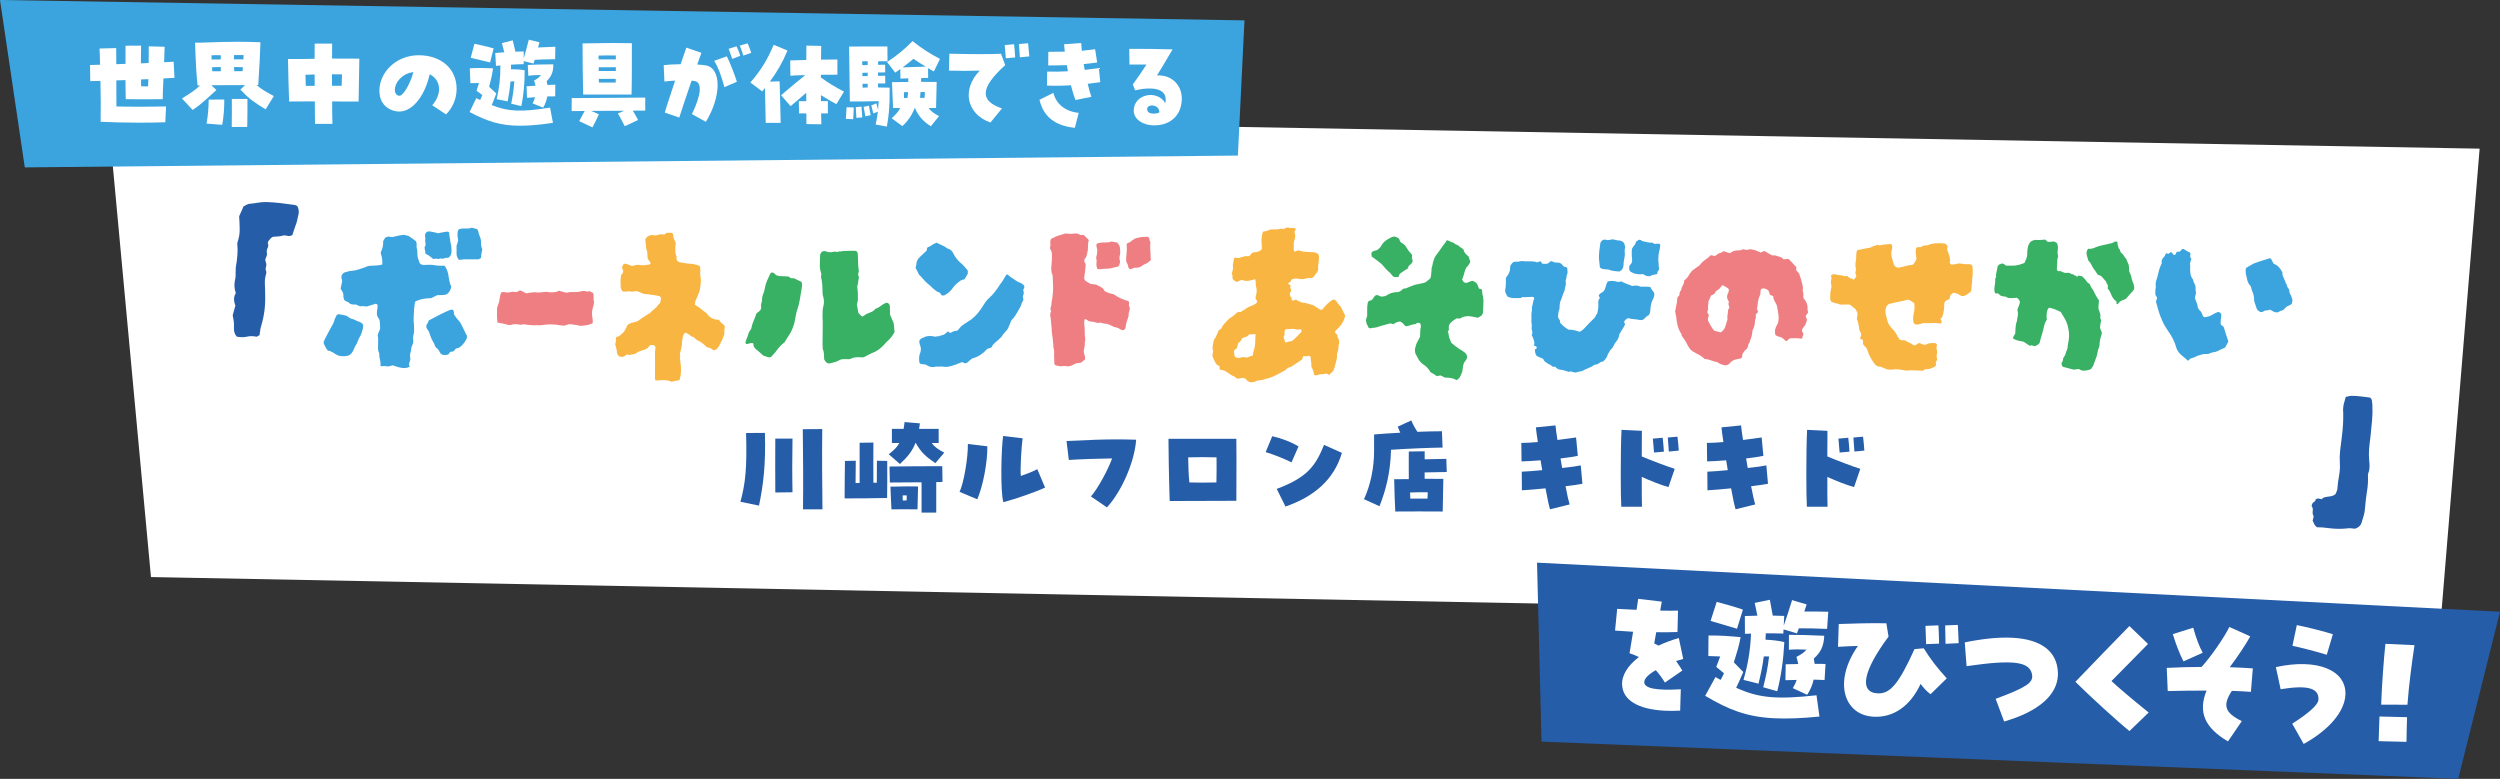 <?xml version="1.0" encoding="UTF-8"?>
<svg id="_レイヤー_2" data-name="レイヤー 2" xmlns="http://www.w3.org/2000/svg" viewBox="0 0 812.45 253.11">
  <rect x="0" y="0" width="812.45" height="253.11" fill="#333333" stroke="none"/>
  <defs>
    <style>
      .cls-1 {
        fill: #f8b541;
      }

      .cls-2 {
        fill: #f8b541;
      }

      .cls-3 {
        fill: #3ba4de;
      }

      .cls-4 {
        fill: #3ba4de;
      }

      .cls-5 {
        fill: #38b165;
      }

      .cls-6 {
        fill: #ee7e81;
      }

      .cls-7 {
        fill: #ee7e81;
      }

      .cls-8 {
        fill: #255da8;
      }

      .cls-9 {
        fill: #fff;
      }
    </style>
  </defs>
  <g id="_画像" data-name="画像">
    <g>
      <polygon class="cls-9" points="34.89 34.82 805.83 48.31 793.19 201.74 49.06 187.53 34.89 34.82"/>
      <path class="cls-8" d="M770.97,131.47c.09,1.77.06,3.52-.1,5.24-.16,1.72-.33,3.45-.51,5.17-.18,1.32-.33,2.63-.44,3.95-.11,1.32-.1,2.63.03,3.95.09.68.12,1.35.1,2.01-.02.66-.15,1.3-.38,1.94-.09.18-.14.36-.14.54.09,1.82-.01,3.63-.31,5.44-.29,1.82-.51,3.65-.65,5.51-.04.73-.17,1.46-.37,2.21s-.42,1.46-.65,2.14c-.27,1.13-1.02,1.88-2.25,2.25-.41-.05-.85-.09-1.33-.14-.48-.05-.96-.02-1.46.07-1.91.18-3.88.14-5.92-.14-.59-.09-1.19-.16-1.8-.2-.61-.05-1.24-.07-1.87-.07-.41-.36-.7-.73-.88-1.09-.18-.36-.34-.73-.48-1.09.04-.23.1-.44.17-.65.07-.2.12-.42.17-.65-.32-.59-.42-1.19-.31-1.8.11-.61-.01-1.15-.37-1.6.09-.63.33-1.07.71-1.29.39-.23.6-.54.65-.95.36-.18.69-.25.99-.2.29.05.6.11.92.2.41-.41.87-.65,1.39-.71.52-.07,1.06-.15,1.6-.24.54-.09,1.04-.32,1.5-.68.09-.23.2-.49.34-.78.14-.29.23-.6.27-.92.09-1.41.27-2.81.54-4.22.27-1.41.36-2.81.27-4.22-.09-1.41-.06-2.78.1-4.12.16-1.34.33-2.69.51-4.05.18-1.41.32-2.81.41-4.22.09-1.41.11-2.81.07-4.22-.05-.32-.06-.65-.03-.99.02-.34.06-.67.1-.99.09-.5.21-1,.38-1.5.16-.5.28-.95.37-1.36.63-.18,1.16-.29,1.57-.34.41-.04,1.07-.03,1.97.03.91.07,2.36.24,4.36.51.36.27.57.61.61,1.02.04.41.09.82.14,1.22Z"/>
      <path class="cls-8" d="M96.6,66.93c.45.86.6,1.71.44,2.55-.16.84-.35,1.71-.58,2.62-.23.73-.48,1.45-.75,2.18-.27.73-.5,1.43-.68,2.11-.59.32-1.16.4-1.7.24-.54-.16-1.07-.17-1.57-.03-.45.14-.93.22-1.43.24-.5.02-1,.06-1.5.1-.32.09-.6.26-.85.51-.25.25-.51.56-.78.92-.05.09-.09.22-.14.37-.05.16-.05.28,0,.37.18.5.15,1-.1,1.5-.25.5-.33,1.02-.24,1.57.09.5,0,1-.27,1.5-.27.5-.3,1-.07,1.5.23.5.25,1.01.07,1.53-.18.52-.16,1.01.07,1.46.04.18.04.41,0,.68-.36,1.13-.51,2.33-.44,3.57.07,1.25.1,2.48.1,3.71.09,3.36-.34,6.6-1.29,9.73-.14.45-.24.92-.31,1.4-.07.48-.15,1.03-.24,1.67-.23.09-.43.2-.61.34-.18.14-.34.18-.48.14-1-.23-2-.23-2.99,0-1,.23-2.09.23-3.27,0-.05,0-.13-.09-.24-.27-.11-.18-.19-.3-.24-.34-.32-.63-.48-1.24-.48-1.8v-1.6c0-.5-.05-1-.14-1.5-.09-.5-.18-.98-.27-1.43.18-.54.33-1.08.44-1.6.11-.52.26-1.05.44-1.6-.27-.63-.42-1.3-.44-2.01-.02-.7.17-1.37.58-2.01-.5-1.36-.59-2.77-.27-4.22.14-.45.2-.91.2-1.36v-1.36c.04-.23.06-.48.03-.75-.02-.27-.01-.5.03-.68.23-1.32.4-2.6.51-3.85.11-1.25.1-2.51-.03-3.78,0-.23.02-.41.07-.54.5-1.41.74-2.81.71-4.22-.02-1.41-.08-2.81-.17-4.22.23-.5.46-1.02.71-1.57.25-.54.49-1.09.71-1.63.27-.14.54-.28.82-.44.27-.16.57-.28.88-.37.95-.09,1.89-.21,2.82-.37.93-.16,1.87-.24,2.82-.24,1.54.05,3.08.16,4.63.34,1.54.18,3.08.39,4.63.61.23,0,.5.11.82.34Z"/>
      <g>
        <path class="cls-3" d="M118.03,105.95c0,.09-.01.2-.03.33-.02.13-.03.24-.03.33-.13.44-.26.9-.39,1.38-.13.48-.33.94-.59,1.38-.18.26-.33.55-.46.85-.13.31-.26.61-.39.92-.04.18-.1.34-.16.49-.07.15-.14.27-.23.36-.22.31-.39.62-.52.95s-.28.67-.46,1.02c-.57,1.18-1.44,1.77-2.62,1.77-.17.04-.36.06-.56.03-.2-.02-.38-.03-.56-.03-.61,0-1.2-.17-1.77-.52-.04-.09-.18-.15-.39-.2-.18-.09-.35-.21-.52-.36-.18-.15-.37-.25-.59-.29-.18-.13-.37-.23-.59-.29-.22-.07-.44-.12-.66-.16-.31-.39-.57-.8-.79-1.21-.22-.41-.42-.86-.59-1.34.17-.61.44-1.22.79-1.83.35-.7.72-1.4,1.11-2.1.39-.7.76-1.38,1.11-2.03.09-.17.17-.35.26-.52.09-.17.15-.35.2-.52.04-.35.15-.67.33-.95.17-.28.31-.58.39-.88.35-.35.68-.48.98-.39l2.29.46.39.26c.22.18.45.34.69.49.24.15.51.25.82.29.31.09.59.2.85.33.26.13.52.26.79.39.52.13,1,.35,1.44.66.31.22.46.55.46.98ZM146.67,93.1c-.22,1.22-.74,2.08-1.57,2.56-.48.18-.97.25-1.47.23-.5-.02-1.02-.01-1.54.03l-1.97.98c-.83,0-1.65.07-2.46.2-.81.13-1.61.37-2.39.72-.31.13-.46.37-.46.72-.04.44-.1.84-.16,1.21-.07.37-.1.78-.1,1.21-.04.57-.08,1.16-.1,1.77-.02.61-.03,1.22-.03,1.83.09.35.12.68.1.98-.02.31-.01.63.03.98.04.39.05.79.03,1.18-.02.39-.1.79-.23,1.18-.13.52-.15,1.05-.07,1.57.09.52.02,1.03-.2,1.51-.26.48-.42.98-.46,1.51-.04.52-.15,1.03-.33,1.51-.04.26-.06.52-.03.79.02.26.05.55.1.85-.04.44-.15.84-.33,1.21-.17.37-.13.8.13,1.28-.39.26-.68.39-.85.39-.35.09-.73.12-1.15.1-.42-.02-.82-.08-1.21-.16-.39-.09-.79-.2-1.18-.33-.39-.13-.79-.26-1.18-.39-.18.04-.36.1-.56.16-.2.07-.4.12-.62.16-.13,0-.27.01-.43.03-.15.02-.29.01-.43-.03-.31-.09-.6-.11-.88-.07-.28.04-.56.07-.82.07-.04-.09-.1-.15-.16-.2-.07-.04-.08-.11-.03-.2.04-.61-.02-1.23-.2-1.87-.18-.63-.24-1.28-.2-1.93-.26-.48-.39-.96-.39-1.44v-1.38c0-.52.01-1.05.03-1.57.02-.52-.03-1-.16-1.44.09-.48.23-.89.43-1.25.2-.35.32-.74.36-1.18,0-.48-.01-.93-.03-1.34-.02-.41-.08-.84-.16-1.28-.13-.22-.27-.46-.43-.72-.15-.26-.27-.48-.36-.66-.09-.57-.09-1.11,0-1.64.09-.52.15-1.03.2-1.51-.04-.09-.07-.17-.07-.26s-.04-.15-.13-.2c-.09-.22-.31-.28-.66-.2-.44.13-.9.27-1.38.43-.48.15-.96.29-1.44.43-.7-.17-1.38-.2-2.03-.07-.18-.09-.38-.17-.62-.26-.24-.09-.47-.2-.69-.33h-.72c-.26,0-.5-.02-.72-.07-.04-.04-.11-.07-.2-.07s-.17-.02-.26-.07c-.18-.17-.36-.34-.56-.49-.2-.15-.4-.25-.62-.29-.57-.13-.9-.52-.98-1.18-.04-.13-.07-.26-.07-.39v-.39c0-.57-.17-1.09-.52-1.57-.09-.09-.22-.31-.39-.66.09-.39.17-.79.26-1.18.09-.39.17-.81.26-1.25,0-.17-.07-.46-.2-.85-.18-.61,0-1.18.52-1.7.09-.04.15-.09.2-.13.04-.04.11-.09.2-.13.35-.09.7-.19,1.05-.29.35-.11.7-.19,1.05-.23.79-.04,1.55-.17,2.29-.39.74-.22,1.46-.46,2.16-.72.17-.09.36-.16.56-.23.2-.07.38-.14.56-.23.74-.09,1.5-.14,2.26-.16.76-.02,1.52-.12,2.26-.29l.13-.13c0-.79-.02-1.39-.07-1.8-.04-.41-.2-1.04-.46-1.87.04-.09.07-.19.07-.29s.02-.19.07-.23c.48-1,.7-2.01.66-3.01-.04-.17-.03-.31.03-.39.07-.09.14-.2.23-.33l.13-.26.13-.2c.09-.13.14-.21.16-.23s.05-.05.1-.1c.44-.22.83-.31,1.18-.26.35.04.7.09,1.05.13.61-.13,1.22-.27,1.83-.43.61-.15,1.27-.25,1.97-.29.22.04.45.1.69.16.24.07.51.14.82.23.39.26.79.54,1.18.82.39.28.76.56,1.11.82.13.22.21.4.23.56.02.15.03.32.03.49s-.01.34-.03.49c-.02.15-.01.32.03.49.17.52.26,1.16.26,1.9-.04.52.01,1.04.16,1.54.15.5.32.99.49,1.47.17.44.55.7,1.11.79.13,0,.26.01.39.03.13.02.26.01.39-.03.61-.04,1.22-.05,1.83-.03.61.02,1.2.1,1.77.23.44.04.87.07,1.31.07h1.25c.09.04.16.1.23.16s.12.14.16.23c.57.92.92,1.97,1.05,3.15.09.57.19,1.11.29,1.64.11.52.29,1.05.56,1.57ZM146.73,81.57c.04.57-.11,1.14-.46,1.7-.18.18-.34.32-.49.43-.15.11-.36.14-.62.1h-.46c-.09.04-.15.08-.2.1-.04.02-.11.06-.2.1-.31.09-.6.1-.88.03-.28-.07-.6-.01-.95.16-.26-.09-.52-.13-.79-.13s-.55.04-.85.13c-.18-.17-.36-.33-.56-.46-.2-.13-.4-.28-.62-.46-.18-.17-.39-.32-.66-.43-.26-.11-.5-.25-.72-.43-.04-.35-.09-.68-.13-.98-.04-.31-.11-.63-.2-.98.09-.13.16-.28.23-.46.07-.17.12-.35.16-.52-.04-.31-.09-.61-.13-.92-.04-.31-.04-.63,0-.98.04-.09.04-.21,0-.36-.04-.15-.07-.29-.07-.43-.04-.39.02-.72.2-.98.26-.44.61-.63,1.05-.59.22,0,.4.01.56.03.15.02.29.06.43.1.35.04.69.11,1.02.2.33.09.64.18.95.26.48-.09.97-.19,1.47-.29.5-.11,1.02-.19,1.54-.23.13-.04.27-.01.43.1.15.11.23.23.23.36-.04.35-.02.7.07,1.05.09.35.15.7.2,1.05,0,.31.04.61.13.92.09.31.15.63.2.98.04.31.08.61.1.92.02.31.03.61.03.92ZM151.71,109.03c.09.52,0,1.01-.26,1.44-.31.52-.65,1.01-1.02,1.44-.37.44-.84.83-1.41,1.18-.18.04-.36.08-.56.1-.2.02-.38.14-.56.36-.04.09-.13.2-.26.33-.13.13-.24.24-.33.33-.17,0-.34.02-.49.07-.15.04-.32.07-.49.07-.09.09-.19.21-.29.36-.11.15-.21.29-.29.43-.74.31-1.44.33-2.1.07-.04-.04-.1-.09-.16-.13-.07-.04-.14-.09-.23-.13-.22-.31-.43-.64-.62-1.02-.2-.37-.47-.67-.82-.88-.18-.09-.28-.22-.33-.39-.13-.35-.28-.71-.46-1.08-.17-.37-.37-.73-.59-1.08-.17-.31-.32-.63-.43-.98-.11-.35-.23-.68-.36-.98-.09-.26-.19-.52-.29-.79-.11-.26-.27-.5-.49-.72-.48-.7-.46-1.35.07-1.97.13-.09.2-.22.2-.39s.07-.35.2-.52c.66-.35,1.31-.7,1.97-1.05.66-.35,1.33-.7,2.03-1.05.92-.48,1.94-.94,3.08-1.38.09-.04.2-.05.33-.03.13.02.26.03.39.03.22.18.33.4.33.69s.02.54.07.75c0,.04.02.1.07.16.04.07.09.14.13.23.22.31.44.61.66.92.22.31.44.57.66.79.44.44.74.9.92,1.38.22.48.46.96.72,1.44.26.48.48.96.66,1.44.09.18.22.37.39.59ZM150.99,84.26c-.31.04-.6.08-.88.1-.28.02-.6.06-.95.1-.52-.61-.79-1.27-.79-1.97v-2.62c.09-.31.19-.6.29-.88.11-.28.19-.56.23-.82-.04-.13-.06-.25-.03-.36.02-.11.01-.21-.03-.29-.17-.7-.2-1.46-.07-2.29.13-.52.39-.81.79-.85.22-.04.45-.08.69-.1.24-.02.49-.03.75-.03.22,0,.43.01.62.03.2.02.4.01.62-.03.17,0,.36-.03.56-.1s.38-.12.56-.16c.26.09.52.16.79.23.26.07.55.14.85.23.13.18.24.31.33.39.09.44.21.88.36,1.34.15.46.32.91.49,1.34.04.18.09.37.13.59.04.22.04.44,0,.66,0,.87.15,1.64.46,2.29-.04.22-.1.45-.16.69-.07.24-.12.49-.16.75-.04.22-.07.45-.07.69s-.02.47-.07.69c-.17.04-.31.11-.39.2-.09.09-.2.15-.33.2h-4.59Z"/>
        <path class="cls-6" d="M193.06,98.15c-.04.57-.15,1.1-.33,1.61-.17.5-.28,1.06-.33,1.67-.04.66,0,1.27.13,1.83.13.57.15,1.16.07,1.77-.61.31-1.16.5-1.64.59-.48.09-1.09.18-1.83.26-.31.04-.67.01-1.08-.1-.42-.11-.86-.19-1.34-.23-.18,0-.39-.03-.66-.1-.26-.07-.59-.1-.98-.1-.31,0-.6.08-.88.23-.28.15-.58.23-.88.23-.48,0-.94-.03-1.38-.1-.44-.07-.74-.12-.92-.16-.13,0-.4-.02-.82-.07-.42-.04-.82-.07-1.21-.07-.61,0-1.19.03-1.74.1-.55.07-.95.12-1.21.16-.22.04-.49.06-.82.03-.33-.02-.6-.03-.82-.03-.26.04-.67.06-1.21.03-.55-.02-1.08-.07-1.61-.13-.52-.07-.9-.12-1.11-.16-.17-.04-.32-.05-.43-.03-.11.02-.25.06-.43.1-.26.09-.56.09-.88,0-.33-.09-.67-.13-1.02-.13-.44-.04-.91.01-1.41.16-.5.15-.95.16-1.34.03-.48-.17-.99-.31-1.54-.39-.55-.09-1.13-.2-1.74-.33-.09-.74-.14-1.53-.16-2.36-.02-.83-.01-1.62.03-2.36.04-.26.16-.64.36-1.15.2-.5.32-.88.36-1.15.09-.35.16-.8.23-1.34.07-.55.19-.99.36-1.34.35-.22.68-.28.98-.2.31.09.68.13,1.11.13.31.04.64,0,1.02-.13.37-.13.71-.15,1.02-.07.22.04.41.07.59.07s.35-.02.52-.07c.22-.09.4-.2.56-.33.15-.13.29-.17.43-.13.26.04.63.22,1.11.52.48.31.85.44,1.11.39.31-.09.85-.17,1.64-.26.79-.09,1.33-.09,1.64,0,.22.04.6.03,1.15-.03.55-.07,1.06-.12,1.54-.16.31-.04.63-.02.98.07.35.09.72.11,1.11.07.48,0,.94-.04,1.38-.13.44-.09.74-.22.92-.39.22.04.55.14.98.29.44.15.94.27,1.51.36.17,0,.35-.03.52-.1.17-.07.33-.1.46-.1h1.83c.57,0,1.06-.05,1.47-.16.42-.11.78-.19,1.08-.23.26,0,.59.06.98.16.39.11.79.08,1.18-.1.22.18.41.31.59.39.17.09.35.18.52.26.13.57.17,1.06.13,1.47-.04.42,0,.88.13,1.41Z"/>
        <path class="cls-1" d="M235.46,105.82c.09.39.09.79,0,1.18-.09.39-.11.76-.07,1.11.04.13.04.26,0,.39-.04.13-.09.28-.13.46-.17.57-.4,1.14-.69,1.7-.29.57-.58,1.16-.88,1.77-.13.22-.29.44-.46.66-.17.22-.37.39-.59.52-.13.04-.25.08-.36.1-.11.02-.21.08-.29.16-.26-.17-.5-.34-.72-.49-.22-.15-.48-.27-.79-.36-.09-.04-.21-.08-.36-.1-.15-.02-.29-.05-.43-.1-.44-.44-.88-.84-1.34-1.21-.46-.37-.97-.69-1.54-.95-.31-.13-.59-.33-.85-.59-.26-.31-.52-.5-.79-.59-.31-.09-.57-.22-.79-.39-.22-.17-.44-.35-.66-.52-.13-.09-.27-.16-.43-.23-.15-.07-.32-.14-.49-.23-.09.09-.19.15-.29.2-.11.04-.21.11-.29.2-.17.48-.32.98-.43,1.51-.11.52-.16,1.05-.16,1.57,0,.44-.05.85-.16,1.25-.11.39-.21.81-.29,1.25-.04.26-.11.52-.2.79s-.07.52.07.79c-.09.44-.1.86-.03,1.28.07.42.12.82.16,1.21.09.66.13,1.3.13,1.93s-.04,1.28-.13,1.93c-.04.22-.1.45-.16.69-.07.24-.12.47-.16.69-.13.13-.24.2-.33.2-.39.04-.78.11-1.15.2-.37.09-.73.17-1.08.26-.57-.22-1.05-.36-1.44-.43-.39-.07-.85-.1-1.38-.1s-1.31.04-2.36.13c-.13-.09-.21-.21-.23-.36-.02-.15-.03-.27-.03-.36v-2.36c0-.74.01-1.45.03-2.13.02-.68,0-1.36-.03-2.06v-1.8c0-.59.07-1.12.2-1.61-.13-.39-.31-.66-.52-.79-.18-.04-.35-.07-.52-.07h-.59c-.09.13-.19.23-.29.29-.11.07-.21.14-.29.23-.22.31-.48.55-.79.72-.31.18-.63.31-.98.39-.7.22-1.16.37-1.38.46-.22.09-.66.35-1.31.79-.31.04-.6.1-.88.16-.29.07-.58.14-.88.23-.17-.04-.33-.09-.46-.13-.13-.04-.26-.07-.39-.07-.39.13-.59.28-.59.46-.31.18-.56.27-.75.29-.2.02-.38.03-.56.03-.52,0-.92-.26-1.18-.79-.04-.09-.09-.17-.13-.26-.04-.09-.07-.2-.07-.33,0-.35-.06-.72-.16-1.11-.11-.39-.21-.76-.29-1.11-.04-.17-.08-.35-.1-.52-.02-.17.01-.33.1-.46.09-.31.12-.6.1-.88-.02-.28-.01-.56.03-.82.17-.17.36-.27.56-.29.2-.02.38-.1.56-.23.52-.44.91-.78,1.15-1.02.24-.24.46-.53.66-.88.2-.35.47-.89.82-1.64.48-.39,1.03-.66,1.64-.79.61-.13,1.2-.31,1.77-.52.44-.35.86-.66,1.28-.92.42-.26.8-.52,1.15-.79.26-.17.54-.34.82-.49.28-.15.56-.34.82-.56.22-.22.44-.44.66-.66.22-.22.46-.41.72-.59.35-.26.64-.57.88-.92.24-.35.53-.68.88-.98.04-.22.09-.45.13-.69.04-.24.09-.47.13-.69.04-.13,0-.28-.13-.46-.13-.17-.26-.28-.39-.33-.44-.09-.88-.17-1.31-.26-.44-.09-.9-.15-1.38-.2-.39-.09-.78-.14-1.15-.16-.37-.02-.75-.05-1.15-.1-.44-.13-.86-.31-1.28-.52-.42-.22-.86-.35-1.34-.39-.31.04-.61.09-.92.13-.31.04-.61.04-.92,0-.26-.17-.52-.17-.79,0h-.75c-.24,0-.47.02-.69.07-.35-.17-.57-.39-.66-.66-.09-.26-.17-.52-.26-.79.04-.44.04-.85,0-1.25-.04-.39-.04-.81,0-1.25.04-.22.07-.44.07-.66s.02-.46.07-.72c.09-.13.19-.27.29-.43.11-.15.23-.32.36-.49.09-.31.07-.59-.06-.85-.13-.26-.22-.5-.26-.72,0-.22.05-.4.16-.56.11-.15.18-.32.23-.49.35-.26.74-.31,1.18-.13.3.09.59.2.85.33.26.13.55.24.85.33.35-.09.7-.19,1.05-.29.35-.11.72-.14,1.11-.1.22.04.44.08.66.1.22.02.48.03.79.03.35,0,.69-.03,1.02-.1.33-.07.69-.12,1.08-.16.09-.04.2-.2.33-.46-.13-.22-.28-.45-.46-.69-.17-.24-.33-.45-.46-.62,0-.13-.02-.25-.07-.36-.04-.11-.07-.21-.07-.29,0-.39-.01-.8-.03-1.21-.02-.41-.12-.84-.29-1.28-.04-.13-.08-.27-.1-.43-.02-.15-.03-.27-.03-.36-.04-.39-.09-.78-.13-1.15-.04-.37-.09-.78-.13-1.21.22-.66.7-1.11,1.44-1.38.35-.09.69-.12,1.02-.1.33.02.67.06,1.02.1.74-.22,1.22-.34,1.44-.36.22-.02.66.01,1.31.1.17-.13.32-.25.43-.36.11-.11.23-.19.36-.23h1.64c.31.26.45.56.43.88-.02.33.03.62.16.88s.24.52.33.79c.09.26.2.55.33.85,0,.18-.02.37-.07.59-.04.22-.07.44-.07.66v1.41c0,.5.11.99.33,1.47.09.13.11.28.07.46-.04.18-.04.37,0,.59.13.52.46.85.98.98.48.09.96.18,1.44.26.48.09.96.15,1.44.2.57,0,1.12.06,1.67.16.55.11,1.08.25,1.61.43.17.04.29.13.36.26.07.13.12.24.16.33,0,.31.02.59.07.85.04.26.02.55-.07.85,0,.44.03.88.1,1.34.07.46.12.88.16,1.28-.04.39-.08.78-.1,1.15-.02.37-.08.73-.16,1.08,0,.48-.11,1.01-.33,1.57-.22.48-.43.97-.62,1.47-.2.5-.4.99-.62,1.47-.13.35-.17.7-.13,1.05.09.04.19.12.29.23.11.11.21.19.29.23.57.31,1.09.67,1.57,1.08.48.42.98.8,1.51,1.15.22.22.35.37.39.46.79,1.09,1.88,1.68,3.28,1.77.17,0,.35.02.52.07.09.18.21.36.36.56.15.2.32.36.49.49.17.18.34.32.49.43.15.11.32.23.49.36Z"/>
        <path class="cls-5" d="M260.63,92.32v.62c0,.2-.02.4-.07.62-.22,1.18-.42,2.36-.59,3.54-.17,1.18-.46,2.34-.85,3.47-.17.52-.33,1.11-.46,1.77-.13.57-.24,1.15-.33,1.74-.09.59-.24,1.17-.46,1.74-.17.57-.38,1.11-.62,1.64-.24.52-.54,1.03-.88,1.51-.22.31-.44.66-.66,1.05-.22.39-.46.79-.72,1.18-.96.74-1.79,1.6-2.49,2.56-.31.44-.62.83-.95,1.18-.33.35-.65.7-.95,1.05-.44.18-.79.2-1.05.07l-1.44-.46c-.39-.35-.79-.7-1.18-1.05-.39-.35-.81-.7-1.25-1.05-.31-.31-.51-.55-.62-.72-.11-.17-.21-.59-.29-1.25-.35-.09-.7-.08-1.05.03-.35.11-.7.21-1.05.29-.35-.17-.48-.44-.39-.79.09-.13.14-.26.16-.39.02-.13.05-.24.1-.33.26-.57.47-1.14.62-1.7.15-.57.43-1.09.82-1.57.09-.09.13-.16.13-.23s.02-.14.07-.23c.17-.87.43-1.68.75-2.42.33-.74.62-1.51.88-2.29.13-.13.24-.24.33-.33.09-.09.2-.15.33-.2.31-.22.55-.47.72-.75.17-.28.22-.62.13-1.02-.04-.39,0-.78.13-1.15.13-.37.2-.73.2-1.08,0-.7.17-1.44.52-2.23.09-.26.16-.51.23-.75.07-.24.12-.49.16-.75.13-.87.37-1.68.72-2.42.35-.74.7-1.51,1.05-2.29.31-.44.68-.5,1.11-.2.09.04.2.13.33.26.22.26.45.44.69.52.24.09.51.15.82.2.48,0,.97.02,1.47.07.5.04.99.07,1.47.07.22.13.38.24.49.33.11.09.23.18.36.26h.98c.35.18.73.36,1.15.56.42.2.84.4,1.28.62.04.13.08.25.1.36.02.11.03.23.03.36ZM290.71,107.91c-.26.48-.56.95-.88,1.41-.33.46-.69.86-1.08,1.21-.26.22-.5.45-.72.69-.22.24-.44.49-.66.75-.57.61-1.18,1.16-1.83,1.64-.66.48-1.35.85-2.1,1.11-.44.18-.88.39-1.34.66-.46.26-.93.5-1.41.72-.44.04-.9.04-1.38,0-.48-.04-.96-.02-1.44.07-.13.04-.27.07-.43.07s-.32.04-.49.13c-.39.26-.81.38-1.25.36-.44-.02-.87-.03-1.31-.03-.26,0-.54.02-.82.07-.28.04-.54.13-.75.26-.52.31-1.07.54-1.64.69-.57.15-1.16.29-1.77.43-.66-.13-1.11-.48-1.38-1.05-.13-.13-.2-.31-.2-.52,0-.52-.02-1.06-.07-1.61-.04-.55-.17-1.08-.39-1.61,0-.35-.01-.67-.03-.95-.02-.28-.03-.56-.03-.82,0-.87,0-1.77.03-2.69.02-.92.03-1.83.03-2.75v-1.61c0-.55-.02-1.1-.07-1.67,0-.61,0-1.21.03-1.8.02-.59.12-1.17.29-1.74.22-.96.2-1.9-.07-2.82-.13-.39-.21-.8-.23-1.21-.02-.41-.03-.84-.03-1.28,0-.52-.02-1.04-.07-1.54-.04-.5-.11-1.02-.2-1.54-.09-.22-.14-.43-.16-.62-.02-.2-.03-.38-.03-.56,0-.22.02-.41.07-.59.04-.17.02-.33-.07-.46-.31-.92-.44-1.85-.39-2.79.04-.94.07-1.89.07-2.85,0-.09.01-.16.03-.23.02-.07.03-.16.03-.29.09-.09.15-.17.2-.26.04-.09.09-.17.13-.26.48-.48.98-.59,1.51-.33.39.13.79.22,1.18.26.39.04.81,0,1.25-.13.26-.09.55-.09.85,0,.3.09.61.04.92-.13.26.04.54.03.82-.03.28-.07.58-.1.88-.1s.61-.01.92-.03c.31-.02.61-.03.92-.03h1.77c.22,0,.41.1.59.29.17.2.26.45.26.75.04.66.07,1.31.07,1.97s.02,1.29.07,1.9c.04.44.1.85.16,1.25s.01.81-.16,1.25c-.04.09-.04.21,0,.36.04.15.07.29.07.43.17.26.22.5.13.72-.09.22-.14.46-.16.72-.02.26-.06.52-.1.79-.04.18-.09.37-.13.59-.04.22-.09.42-.13.59l.2,2.03v1.83c.04.31.02.63-.07.98-.09.35-.17.7-.26,1.05.09.44.17.87.26,1.31.09.44.17.9.26,1.38.13.18.35.42.66.72.09.04.17.11.26.2.09.09.2.18.33.26.09-.04.19-.1.29-.16.11-.07.21-.12.29-.16.17-.09.33-.2.46-.33s.28-.22.46-.26c.52-.22,1.03-.43,1.51-.62.48-.2.9-.53,1.25-1.02.61-.17,1.16-.46,1.64-.85.48-.39,1-.72,1.57-.98.35-.17.68-.15.98.07.3.22.48.55.52.98v.79c.04.31.05.6.03.88-.02.28-.03.6-.03.95l1.25,2.88c.04.48.09.96.13,1.44.04.48.09.96.13,1.44Z"/>
        <path class="cls-4" d="M314.5,88.97c-.17.31-.34.59-.49.85-.15.26-.34.57-.56.92-.17.04-.37.1-.59.16-.22.07-.46.16-.72.29-.44.31-.86.65-1.28,1.02-.42.37-.8.8-1.15,1.28-.74,1.09-1.68,1.92-2.82,2.49-.13.04-.26.07-.39.07s-.28-.02-.46-.07c-.13-.09-.28-.31-.46-.66-.04-.04-.1-.1-.16-.16s-.12-.1-.16-.1c-.44-.13-.81-.32-1.11-.56-.31-.24-.61-.49-.92-.75-.57-.57-1.18-1.11-1.83-1.64-.52-.44-.99-.92-1.41-1.44-.42-.52-.86-1-1.34-1.44-.22-.48-.42-.88-.59-1.21s-.35-.64-.52-.95c.04-.17.1-.37.16-.59.07-.22.1-.41.1-.59,0-.48.11-.92.33-1.31s.48-.74.79-1.05c.39-.35.77-.71,1.15-1.08.37-.37.73-.71,1.08-1.02.09-.35.13-.66.13-.92.48-.22.87-.41,1.18-.59.17-.09.34-.2.49-.33.15-.13.29-.22.43-.26.17-.09.35-.17.52-.26.17-.09.33-.15.46-.2.39.18.77.36,1.15.56.37.2.73.36,1.08.49.35.18.67.37.95.59.28.22.6.37.95.46.13.04.25.12.36.23.11.11.23.21.36.29.09.13.19.25.29.36.11.11.19.23.23.36.66,1.4,1.62,2.6,2.88,3.6.35.31.68.65.98,1.02.31.37.61.73.92,1.08v1.05ZM332.91,93.36c-.04.13-.1.26-.16.39s-.14.28-.23.46c.04.18.09.35.13.52.04.18.07.37.07.59-.04.13-.09.28-.13.46-.04.18-.11.37-.2.59.04.13.08.28.1.46.02.18.05.37.1.59-.17.35-.35.71-.52,1.08-.17.37-.31.73-.39,1.08-.48.79-.94,1.58-1.38,2.39-.44.81-.98,1.52-1.64,2.13-.18.44-.35.87-.52,1.31-.17.44-.37.9-.59,1.38-.13.18-.29.37-.46.59-.17.22-.37.44-.59.66-.09.18-.2.32-.33.43-.13.11-.24.25-.33.43-.17.31-.39.59-.66.85-.26.26-.55.52-.85.79-.44.35-.85.71-1.25,1.08-.39.37-.68.8-.85,1.28-.26.09-.51.18-.75.26-.24.09-.47.18-.69.26-1.4,1.57-3.01,2.6-4.85,3.08-.39.31-.68.52-.85.66-.17.13-.44.37-.79.72l-.52.2c-.04-.09-.12-.11-.23-.07-.11.04-.21.04-.29,0h.07c-.31-.22-.52-.33-.66-.33s-.39.11-.79.33h.07c-.22,0-.43.06-.62.16-.2.11-.4.21-.62.29-.18.04-.37.1-.59.16-.22.07-.44.14-.66.23-.52.18-1.06.29-1.61.36-.55.07-1.08.03-1.61-.1-.44.04-.88.05-1.34.03-.46-.02-.88.01-1.28.1-.44.09-.82.09-1.15,0-.33-.09-.67-.22-1.02-.39-.17-.17-.37-.28-.59-.33-.31-.09-.61-.14-.92-.16-.31-.02-.61-.08-.92-.16-.17-.26-.26-.41-.26-.46-.04-.44-.07-.87-.07-1.31s.07-.87.2-1.31c.09-.22.15-.4.2-.56.04-.15.09-.32.13-.49.04-.26.05-.44.03-.52-.02-.09-.01-.26.03-.52-.09-.09-.15-.28-.2-.59-.04-.31-.11-.5-.2-.59-.04-.13-.08-.34-.1-.62-.02-.28-.01-.49.03-.62.13-.13.26-.27.39-.43.13-.15.28-.25.46-.29.22-.09.43-.17.62-.26.2-.09.38-.17.56-.26,1.05-.26,2.07-.24,3.08.07.22-.13.45-.17.69-.13.24.04.45,0,.62-.13.22-.09.55-.17.98-.26.35-.09.63-.21.85-.36.22-.15.44-.34.66-.56.04-.09.1-.14.16-.16.07-.02.14-.05.23-.1.09.09.2.16.33.23s.26.14.39.23c.22-.09.41-.19.59-.29.17-.11.35-.19.52-.23.22-.09.44-.14.66-.16.22-.02.41-.05.59-.1.39-.48.69-.83.88-1.05.2-.22.41-.43.66-.62.24-.2.6-.45,1.08-.75.3-.22.62-.43.95-.62.33-.2.62-.38.88-.56.79-.61,1.5-1.3,2.13-2.06.63-.76,1.21-1.58,1.74-2.46.26-.44.55-.86.85-1.28.31-.41.66-.8,1.05-1.15.74-.66,1.4-1.35,1.97-2.1.57-.74,1.11-1.53,1.64-2.36.39-.48.73-.97,1.02-1.47.28-.5.58-.99.88-1.47.04-.09.11-.15.2-.2.09-.04.15-.09.2-.13.22.13.41.28.59.46.17.18.37.33.59.46.48.31.96.63,1.44.98.48.35,1,.63,1.57.85.26.09.51.22.75.39.24.18.45.39.62.66v.46Z"/>
        <path class="cls-7" d="M367.18,100.31c-.04.35-.13.69-.26,1.02-.13.33-.17.69-.13,1.08,0,.18-.04.39-.13.66-.09.31-.2.62-.33.95s-.24.67-.33,1.02c-.04.31-.09.6-.13.88-.04.28-.09.54-.13.75-.35.66-.83.81-1.44.46-.31-.17-.6-.34-.88-.49-.29-.15-.6-.25-.95-.29-.26,0-.5-.09-.72-.26-.74-.35-1.25-.58-1.51-.69-.26-.11-.81-.21-1.64-.29-.26-.04-.51-.11-.75-.2-.24-.09-.51-.09-.82,0-.22.09-.45.08-.69-.03-.24-.11-.47-.19-.69-.23-.22-.04-.46-.08-.72-.1-.26-.02-.5-.05-.72-.1-.18.04-.48-.1-.92-.43-.44-.33-.7-.4-.79-.23-.17.44-.21,1.08-.1,1.93.11.85.14,1.47.1,1.87,0,.92.07,1.9.2,2.95-.13.31-.19.6-.16.88.02.28.01.6-.03.95-.04.31-.1.59-.16.85-.07.26-.12.5-.16.72,0,.52.1,1.04.29,1.54.2.5.21.99.03,1.47-.35.18-.56.32-.62.43-.07.11-.27.27-.62.49-.44.04-.96.11-1.57.2-.39.18-.81.38-1.25.62-.44.24-.96.36-1.57.36-.48-.09-.82-.13-1.02-.13s-.6.04-1.21.13c-.26-.04-.54-.1-.82-.16s-.56-.12-.82-.16c-.26-.22-.39-.5-.39-.85,0-.44-.01-.86-.03-1.28-.02-.41-.03-.82-.03-1.21.04-.39.05-.76.03-1.11-.02-.35-.08-.7-.16-1.05-.13-.31-.18-.6-.13-.88.04-.28.02-.58-.07-.88-.04-.48-.09-.97-.13-1.47-.04-.5-.11-.99-.2-1.47-.09-.48-.13-.97-.13-1.47s-.04-.99-.13-1.47c-.04-.39-.08-.81-.1-1.25-.02-.44-.08-.87-.16-1.31-.13-.57-.11-1.09.07-1.57.17-.17.2-.31.07-.39-.17-.48-.17-.94,0-1.38.17-.44.24-.87.2-1.31.22-1.14.37-2.25.46-3.34.09-1.09.09-2.18,0-3.28-.04-.57-.07-1.12-.07-1.67s-.13-1.06-.39-1.54c0-.31-.02-.6-.07-.88-.04-.28-.04-.58,0-.88.09-.79.15-1.59.2-2.42.04-.83.02-1.66-.07-2.49-.04-.09-.1-.2-.16-.33-.07-.13-.12-.24-.16-.33-.17-.35-.26-.59-.26-.72.17-.39.23-.8.16-1.21-.07-.41-.05-.84.03-1.28.17-.35.43-.57.75-.66.33-.09.62-.24.88-.46.48-.17.96-.33,1.44-.46.48-.13.96-.28,1.44-.46.13-.04.27-.08.43-.1.15-.02.29-.01.43.03.44.09.86.12,1.28.1.42-.02.82-.05,1.21-.1.61-.09,1.13.02,1.57.33.22.13.45.19.69.16.24-.02.47-.03.69-.03l1.64,1.64c-.17.52-.26,1.07-.26,1.64s-.02,1.14-.07,1.7c-.04.31-.14.76-.29,1.38-.15.61-.34,1.03-.56,1.25-.39.48-.42.96-.07,1.44.09.04.13.13.13.26s.02.24.07.33c.09.13.09.28,0,.46-.04.66-.11,1.3-.2,1.93-.09.63-.17,1.28-.26,1.93,0,.35.15.68.46.98.26.18.52.34.79.49.26.15.54.32.85.49.35.04.67.08.95.1.28.02.56.06.82.1.57.26,1.11.55,1.64.85.52.31.9.72,1.11,1.25.52.31,1.04.54,1.54.69.5.15.97.27,1.41.36,1.57,1.09,3.19,1.83,4.85,2.23.17.31.23.58.16.82-.07.24-.08.47-.03.69.09.13.15.28.2.46.04.18.09.35.13.52ZM364.04,81.96v.39c0,.13-.02.26-.07.39-.22.74-.22,1.44,0,2.1.04.31.01.58-.1.82-.11.24-.19.47-.23.69-.22.26-.48.39-.79.39-.09.04-.21.07-.36.07s-.27.02-.36.07c-.44.18-.92.29-1.44.36s-1.05.1-1.57.1c-.39,0-.78.03-1.15.1s-.78.08-1.21.03c-.18-.17-.26-.31-.26-.39-.04-.17-.09-.36-.13-.56-.04-.2-.07-.38-.07-.56,0-.35.02-.69.07-1.02.04-.33,0-.64-.13-.95,0-.09,0-.2.03-.33.02-.13.03-.24.03-.33.13-.35.2-.68.2-.98.13-.7.11-1.33-.07-1.9-.04-.13-.08-.29-.1-.49-.02-.2-.03-.38-.03-.56.22-.22.44-.35.66-.39.22-.04.44-.09.66-.13.26-.04.52-.08.79-.1.26-.02.52-.01.79.03.35,0,.69-.02,1.02-.07.33-.04.64-.13.95-.26.3.04.61.1.92.16.31.07.61.12.92.16l.26.26c.13.18.25.35.36.52.11.18.19.33.23.46.09.35.13.68.13.98s.02.61.07.92ZM374,84.52c-.44.39-.77.67-.98.82-.22.15-.52.32-.92.49-.35.13-.66.31-.92.52-.66.52-1.44.74-2.36.66h-.26c-.18.09-.36.18-.56.26-.2.09-.4.18-.62.26-.48-.26-.72-.55-.72-.85-.04-.35-.14-.66-.29-.92-.15-.26-.27-.55-.36-.85-.04-.48-.04-.96,0-1.44.04-.48.09-.96.13-1.44.09-.87.09-1.79,0-2.75.22-.22.47-.37.75-.46.28-.09.53-.24.75-.46.22-.22.46-.39.72-.52.26-.13.48-.26.66-.39.26-.09.49-.14.69-.16.2-.02.38-.05.56-.1.22-.09.45-.14.69-.16.24-.02.47-.03.69-.03s.43-.01.62-.03c.2-.02.38-.03.56-.03.26,0,.41.09.46.26.17.18.26.37.26.59s.07.44.2.66c.09.09.12.21.1.36-.02.15-.03.29-.03.43-.04.52-.05,1.04-.03,1.54.02.5.05.99.1,1.47.04.18.05.35.03.52-.02.18-.03.37-.03.59s.02.43.07.62c.04.2.07.38.07.56Z"/>
        <path class="cls-2" d="M437.17,102.6c-.18.79-.45,1.51-.82,2.16-.37.66-.82,1.25-1.34,1.77-.17.18-.33.32-.46.43-.13.11-.28.25-.46.43-.13.13-.21.29-.23.49-.02.2.05.34.23.43.35.26.53.58.56.95.02.37.16.69.43.95.04.31.08.59.1.85.02.26-.01.55-.1.85-.04.22-.08.45-.1.69-.02.24-.03.49-.03.75-.04.18-.09.38-.13.62-.04.24-.11.47-.2.69-.13.31-.18.59-.13.85.04.57-.02,1.13-.2,1.67-.17.55-.33,1.13-.46,1.74-.04.26-.12.51-.23.75-.11.24-.21.51-.29.82-.13.13-.27.28-.43.46-.15.17-.34.35-.56.52-.04.04-.1.1-.16.16-.07.07-.14.14-.23.23-.17-.09-.32-.18-.43-.26-.11-.09-.25-.15-.43-.2-.22.04-.46.09-.72.13-.26.04-.52.07-.79.07s-.52.03-.79.1c-.26.07-.52.14-.79.23-.44.09-.76.02-.98-.2-.04-.57-.11-.96-.2-1.18-.09-.22-.31-.72-.66-1.51,0-.22,0-.39.03-.52.02-.13.01-.28-.03-.46-.04-.35-.09-.72-.13-1.11-.04-.39-.09-.76-.13-1.11-.35-.17-.57-.24-.66-.2-.26.13-.52.18-.79.13-.26-.04-.52-.07-.79-.07-.09,0-.13.07-.13.2-.04.13-.11.27-.2.43-.09.15-.17.34-.26.56-.48.31-.98.65-1.51,1.02-.52.37-1.07.73-1.64,1.08-.09.04-.17.1-.26.16s-.17.1-.26.1c-.7.17-1.29.55-1.77,1.11-.09.09-.26.17-.52.26-.92.52-1.87,1.03-2.85,1.51-.98.48-2.02.83-3.11,1.05-.52.26-1.05.39-1.57.39-.22,0-.46.02-.72.07-.26.04-.5.13-.72.26-.39.17-.81.28-1.25.33-.35.04-.67-.01-.95-.16-.29-.15-.54-.32-.75-.49-.09-.09-.17-.2-.26-.33-.09-.13-.18-.22-.26-.26-.44-.13-.84-.18-1.21-.13-.37.04-.73.11-1.08.2-.26,0-.47-.07-.62-.2-.15-.13-.27-.24-.36-.33-.04-.04-.12-.1-.23-.16-.11-.07-.21-.12-.29-.16-.31-.04-.61-.2-.92-.46-.31-.22-.63-.44-.98-.66-.35-.22-.7-.44-1.05-.66-.22-.04-.45-.1-.69-.16-.24-.07-.47-.1-.69-.1-.13-.09-.2-.28-.2-.59v-.59c-.17-.09-.32-.16-.43-.23-.11-.07-.23-.12-.36-.16-.31-.35-.56-.72-.75-1.11s-.38-.81-.56-1.25c-.22-.39-.26-.83-.13-1.31,0-.17.03-.32.1-.43.07-.11.08-.25.03-.43-.18-.61-.21-1.22-.1-1.83.11-.61.23-1.22.36-1.83.26-.31.49-.66.69-1.05.2-.39.38-.81.56-1.25.13-.48.39-.85.79-1.11.22-.09.38-.24.49-.46.11-.22.23-.46.36-.72.26-.35.53-.68.82-.98.28-.31.58-.61.88-.92.17-.13.32-.26.43-.39.11-.13.23-.22.36-.26.39-.22.76-.48,1.11-.79.35-.31.68-.59.98-.85.39-.26.79-.33,1.18-.2.22-.13.4-.25.56-.36.15-.11.32-.21.49-.29.13-.09.27-.17.43-.26.15-.09.29-.2.43-.33.26-.13.52-.27.79-.43.26-.15.55-.27.85-.36.3-.09.59-.22.85-.39.26-.17.52-.35.79-.52.04-.09.09-.17.13-.26.04-.09.09-.15.13-.2,0-.26-.08-.44-.23-.52-.15-.09-.25-.22-.29-.39-.09-.26-.07-.59.07-.98.35-1.09.35-2.16,0-3.21-.04-.35-.07-.7-.07-1.05s-.04-.68-.13-.98c0-.22-.09-.27-.26-.16-.17.11-.37.19-.59.23-.44.09-.83.18-1.18.26-.83.13-1.62.04-2.36-.26-.18,0-.34.04-.49.13-.15.09-.32.18-.49.26-.31.18-.57.25-.79.23-.22-.02-.48-.21-.79-.56-.04-.04-.09-.09-.13-.13-.04-.04-.11-.09-.2-.13-.13-.26-.17-.57-.13-.92.04-.35-.04-.61-.26-.79.09-.31.16-.59.23-.85.07-.26.12-.52.16-.79.09-.22.1-.45.03-.69-.07-.24-.08-.49-.03-.75.09-.22.13-.43.13-.62s.02-.38.07-.56c.04-.17.09-.33.13-.46.04-.13.09-.28.13-.46.09-.13.18-.19.29-.16.11.02.23.06.36.1.26.04.59.04.98,0,.26-.09.52-.17.79-.26.26-.09.52-.15.79-.2.22-.13.44-.17.66-.13.22.04.44.07.66.07.35-.09.61-.27.79-.56.17-.28.42-.51.72-.69.09,0,.17-.01.26-.03.09-.02.17-.03.26-.03.52,0,1.07-.13,1.64-.39.17-.09.34-.2.49-.33.15-.13.25-.35.29-.66-.09-.87-.13-1.76-.13-2.65s.15-1.78.46-2.65c.48-.09.87-.17,1.18-.26.22-.04.43-.11.62-.2.2-.09.4-.17.62-.26.52-.04,1.07-.05,1.64-.03.57.02,1.14-.05,1.7-.23.13-.04.26-.04.39,0,.13.04.28.09.46.13.44-.13.81-.31,1.11-.52h.39c.44.18.86.23,1.28.16.42-.07.84.01,1.28.23.04.22,0,.38-.13.49-.13.11-.22.27-.26.49v.23c0,.11.02.21.07.29.22.79.17,1.53-.13,2.23-.17.44-.24.98-.2,1.64v1.57c-.04.18,0,.31.16.39.15.09.32.11.49.07.13-.09.24-.16.33-.23.09-.07.15-.12.2-.16.22.04.44.09.66.13.22.04.41.09.59.13.3.13.6.2.88.2s.58.02.88.07c.48.04.94.07,1.38.07s.83.02,1.18.07c.57.13,1.03.42,1.38.85,0,.09,0,.21.03.36.02.15.03.27.03.36,0,.26-.01.52-.03.79-.02.26-.05.57-.1.92-.04.31-.09.66-.13,1.05-.04.39-.04.76,0,1.11,0,.39-.13.76-.39,1.11-.17.22-.34.43-.49.62-.15.2-.29.4-.43.62-.39.52-.92.7-1.57.52h-.26c-.7.18-1.22.29-1.57.36-.35.07-.68.08-.98.03-.31-.04-.79-.11-1.44-.2-.52.04-.93.11-1.21.2-.29.09-.49.37-.62.85-.09.04-.16.09-.23.13-.07.04-.12.07-.16.07-.31.13-.44.26-.39.39.04.18.2.31.46.39.13.13.26.22.39.26l-.26.66c.09.18.16.32.23.43.07.11.12.23.16.36.04.26-.03.49-.23.69-.2.2-.27.45-.23.75.09.18.13.36.13.56s.09.29.26.29c.17.04.24.24.2.59-.04.35.02.5.2.46.22.18.49.15.82-.07.33-.22.58-.2.75.07.13.18.34.28.62.33.28.04.56.18.82.39.74.04,1.43.16,2.06.36.63.2,1.3.4,2,.62.35.26.69.5,1.02.72.33.22.69.44,1.08.66.09.04.18.06.29.03.11-.02.18-.03.23-.03.3-.35.58-.67.82-.95.24-.28.51-.58.82-.88.26-.26.52-.49.79-.69.26-.2.55-.4.85-.62.09-.04.26-.11.52-.2.09,0,.15.02.2.07.09.04.15.08.2.1.04.02.11.06.2.1.09.13.22.28.39.46.22.44.5.82.85,1.15.35.33.61.71.79,1.15.22.44.42.84.59,1.21.17.37.35.73.52,1.08ZM408.08,108.7c-.13-.13-.27-.17-.43-.13-.15.04-.29.09-.43.13-.13,0-.29-.02-.49-.07-.2-.04-.4-.02-.62.07-.18,0-.34.1-.49.29-.15.2-.34.34-.56.43-.22.09-.45.16-.69.23s-.47.14-.69.23c-.09.18-.18.35-.26.52-.09.18-.2.35-.33.52-.13.13-.27.26-.43.39-.15.13-.27.24-.36.33-.04.26-.09.5-.13.72-.04.22-.09.44-.13.66-.04.04-.13.12-.26.23-.13.11-.24.21-.33.29-.31.18-.46.46-.46.85.09.26.13.54.13.82s.09.54.26.75c.48.35.96.46,1.44.33.48-.13.94-.22,1.38-.26.17.04.34.08.49.1.15.02.27.06.36.1.22-.09.4-.15.56-.2.15-.04.29-.09.43-.13.22-.09.41-.16.59-.23.17-.07.35-.12.52-.16.04-.22.08-.43.1-.62.02-.2.05-.38.1-.56.22-.7.37-1.32.46-1.87.09-.55.13-1.15.13-1.8,0-.35,0-.68.03-.98.02-.31.05-.63.1-.98ZM422.95,107.19s-.04-.08-.13-.1c-.09-.02-.15-.05-.2-.1-.17.04-.34.07-.49.07s-.32.02-.49.07c-.26-.04-.52-.1-.79-.16-.26-.07-.55-.1-.85-.1-.26,0-.55.02-.85.07-.31.04-.63.04-.98,0-.13-.04-.28.02-.46.2-.17.18-.26.37-.26.59v1.11s-.1.13-.16.26c-.07.13-.12.28-.16.46.09.26.17.52.26.79.09.26.17.55.26.85.04,0,.09.04.13.13.35-.09.64-.17.88-.26.24-.09.49-.13.75-.13.22-.04.42-.12.59-.23.17-.11.33-.23.46-.36.39-.39.79-.78,1.18-1.15.39-.37.76-.75,1.11-1.15.09-.04.13-.11.13-.2.04-.13.07-.35.07-.66Z"/>
        <path class="cls-5" d="M482,101.16c0,.18-.04.39-.13.66-.09.31-.22.55-.39.72-.17.13-.36.25-.56.36-.2.11-.41.23-.62.36-1.44-.31-2.42-.48-2.95-.52-.52-.04-1.16.04-1.9.26-.13.04-.27.12-.43.23-.15.11-.34.21-.56.29-.13,0-.29-.01-.46-.03-.17-.02-.37-.03-.59-.03-.48.26-.95.57-1.41.92-.46.35-.82.76-1.08,1.25-.04.35-.08.55-.1.59-.02.04-.01.2.03.46-.04.09-.04.21,0,.36.04.15.02.27-.07.36-.26.26-.35.4-.26.43.09.02.15.21.2.56.04.31.08.49.1.56.02.07.05.27.1.62.09.31.2.6.33.88.13.28.26.6.39.95.39.35.82.7,1.28,1.05.46.35.95.7,1.47,1.05.35.18.66.36.92.56.26.2.55.4.85.62.35.31.57.76.66,1.38-.04.18-.1.35-.16.52-.07.18-.16.35-.29.52-.48.48-.79,1.11-.92,1.9-.04.26-.08.52-.1.79-.02.26-.06.55-.1.85-.09.31-.21.62-.36.95-.15.33-.32.67-.49,1.02-.13.17-.29.35-.46.52-.17.17-.37.31-.59.39-.52-.26-.93-.44-1.21-.52-.28-.09-.59-.15-.92-.2-.33-.04-.86-.07-1.61-.07-.17-.09-.39-.2-.66-.33-.26-.13-.52-.26-.79-.39-.18.04-.36.08-.56.1-.2.02-.38.08-.56.16-.22-.09-.42-.21-.59-.36-.17-.15-.35-.27-.52-.36-.17-.09-.35-.19-.52-.29-.17-.11-.37-.23-.59-.36-.04-.13-.12-.26-.23-.39-.11-.13-.21-.28-.29-.46-.39-.52-.83-.96-1.31-1.31-1-.57-1.77-1.4-2.29-2.49-.09-.22-.21-.45-.36-.69-.15-.24-.27-.45-.36-.62-.17-.61-.21-1.17-.1-1.67.11-.5.25-1.02.43-1.54.17-.35.36-.72.56-1.11.2-.39.4-.79.62-1.18,0-.26,0-.52.03-.79.02-.26.03-.52.03-.79,0-.52,0-.79.03-.79s.08-.26.16-.79c.04-.22.03-.43-.03-.62-.07-.2-.12-.38-.16-.56-.26-.17-.55-.24-.85-.2-.18.04-.33.13-.46.26s-.31.2-.52.2c-.44.04-.9.15-1.38.33-.48.18-.96.28-1.44.33-.17-.04-.32-.14-.43-.29-.11-.15-.21-.27-.29-.36-.09-.13-.21-.25-.36-.36-.15-.11-.34-.25-.56-.43-.18-.09-.39-.1-.66-.03-.26.07-.55.14-.85.23-.13.09-.27.18-.43.26-.15.09-.27.18-.36.26-.22.04-.43.02-.62-.07-.2-.09-.38-.13-.56-.13-.57.18-1.14.33-1.7.46s-1.11.28-1.64.46c-.17.04-.37.11-.59.2-.22.09-.44.15-.66.2-.17.04-.36.07-.56.07s-.4.02-.62.07c-.13,0-.24.02-.33.07-.09.04-.17.07-.26.07-.35,0-.59-.11-.72-.33-.04-.13-.1-.25-.16-.36-.07-.11-.14-.25-.23-.43-.17-.35-.29-.73-.36-1.15-.07-.41.01-.84.23-1.28.13-.35.17-.74.13-1.18v-1.57c0-.52.04-1.05.13-1.57,0-.52.17-.87.52-1.05.13-.09.26-.13.39-.13s.24-.02.33-.07c.31-.26.55-.55.72-.85.17-.31.41-.57.72-.79.35-.09.69-.03,1.02.16.33.2.67.29,1.02.29.26-.04.52-.09.79-.13.26-.04.52-.15.79-.33.44-.31.91-.53,1.41-.69.5-.15,1.02-.25,1.54-.29.17,0,.32-.01.43-.03.11-.02.25-.03.43-.03.09-.04.17-.1.26-.16.09-.07.2-.12.33-.16.26-.17.5-.37.72-.59.22-.22.5-.28.85-.2.31-.13.6-.25.88-.36.28-.11.58-.23.88-.36.3-.09.6-.2.88-.33.28-.13.58-.22.88-.26.3-.09.62-.15.95-.2.33-.04.64-.11.95-.2.7-.09,1.25-.33,1.64-.72.17-.17.35-.32.52-.43.17-.11.33-.23.46-.36.22-.31.35-.87.39-1.7.04-.83.09-1.42.13-1.77.09-.26.16-.52.23-.79s.12-.55.16-.85c.13-.52.3-1.05.52-1.57.22-.52.52-1,.92-1.44.26-.35.51-.7.75-1.05.24-.35.47-.68.69-.98.26-.44.56-.83.88-1.18.33-.35.58-.74.75-1.18.35.09.64.2.88.33.24.13.49.24.75.33.39.09.66.2.79.33.22.26.48.43.79.49.3.07.57.23.79.49.48.39.94.72,1.38.98.22.61.39,1.02.52,1.21.13.2.52.58,1.18,1.15.09.26.19.54.29.82.11.28.21.58.29.88-.26.66-.61,1.2-1.05,1.64-.26.22-.48.61-.66,1.18-.17.57-.34,1.13-.49,1.67-.15.55-.32.97-.49,1.28.22.39.38.66.49.79.11.13.36.24.75.33.44-.04.84-.17,1.21-.39.37-.22.8-.28,1.28-.2.61.35.98.62,1.11.82.13.2.35.73.66,1.61.09.04.21.08.36.1.15.02.29.06.43.1.09.04.14.12.16.23.02.11.05.21.1.29v.56c0,.2.02.36.07.49.26.96.37,1.91.33,2.85-.04.94-.09,1.87-.13,2.79ZM459.06,85.04c-.17.39-.43.71-.75.95-.33.24-.58.51-.75.82-.13.18-.15.24-.07.2.09-.04.16-.09.23-.13.07-.04.03.07-.1.33-.35.18-.72.39-1.11.66-.39.26-.81.55-1.25.85-.39.22-.63.61-.72,1.18,0,.09-.07.13-.2.13h-1.18c-.31-.09-.59-.31-.85-.66-.17-.22-.33-.41-.46-.59-.13-.17-.31-.33-.52-.46-.44-.39-.84-.8-1.21-1.21-.37-.41-.73-.84-1.08-1.28-.48-.39-.98-.79-1.51-1.18s-1.09-.81-1.7-1.25c-.04-.17-.08-.32-.1-.43-.02-.11-.03-.25-.03-.43-.09-.26.02-.5.33-.72l.13-.13c.44-.17.74-.27.92-.29.17-.02.33-.07.46-.13.13-.07.35-.25.66-.56.22-.17.39-.37.52-.59.13-.22.26-.44.39-.66.39-.57.87-1.05,1.44-1.44.35-.22.74-.45,1.18-.69.44-.24.9-.4,1.38-.49l1.11.39c.35.22.56.48.62.79.07.31.25.59.56.85.13.04.29.14.49.29.2.15.4.32.62.49.04.04.1.1.16.16.07.07.12.14.16.23.26.44.52.85.79,1.25.26.39.59.76.98,1.11.09.18.17.33.26.46.09.13.09.31,0,.52-.04.31-.01.59.1.85.11.26.14.52.1.79Z"/>
        <path class="cls-3" d="M537.57,96.25c-.04.09-.08.18-.1.26-.02.09-.06.2-.1.33-.7,1.22-1.05,2.62-1.05,4.19,0,.13-.04.33-.13.59-.09.39-.22.66-.39.79-.35.18-.67.4-.95.69-.29.28-.56.54-.82.75-.39.18-.79.22-1.18.13-.61-.13-1.23-.22-1.87-.26-.63-.04-1.26-.15-1.87-.33-.13.04-.25.1-.36.16-.11.07-.21.14-.29.23-.22.13-.46.42-.72.85.09.13.16.26.23.39.07.13.12.26.16.39-.13.31-.28.6-.46.88-.18.28-.35.56-.52.82-.13.26-.27.51-.43.75-.15.24-.32.51-.49.82-.04.39-.14.79-.29,1.18s-.38.76-.69,1.11c-.35.39-.63.85-.85,1.38s-.55.96-.98,1.31c-.17.31-.37.61-.59.92-.22.31-.37.63-.46.98-.04.18-.12.34-.23.49-.11.15-.21.32-.29.49-.13.18-.25.32-.36.43-.11.11-.25.25-.43.43-.09.09-.2.13-.33.13-.39.04-.73.2-1.02.46-.28.26-.6.42-.95.46-.17.04-.34.08-.49.1-.15.02-.27.08-.36.16-.31.26-.66.47-1.05.62-.39.15-.76.32-1.11.49-.13.04-.26.09-.39.13-.13.04-.26.11-.39.2-.52.35-1.07.55-1.64.59-.22.04-.44.1-.66.16-.22.07-.42.12-.59.16-.39,0-.78-.08-1.15-.23-.37-.15-.73-.14-1.08.03-.44-.13-.84-.26-1.21-.39-.37-.13-.75-.22-1.15-.26-.87-.04-1.57-.39-2.1-1.05-.26,0-.44.02-.52.07-.31-.04-.56-.19-.75-.43-.2-.24-.45-.38-.75-.43-.26-.13-.5-.28-.72-.46-.22-.17-.44-.33-.66-.46-.09-.17-.17-.32-.26-.43-.09-.11-.17-.25-.26-.43-.22-.09-.46-.19-.72-.29-.26-.11-.5-.21-.72-.29-.13-.09-.27-.19-.43-.29-.15-.11-.27-.19-.36-.23-.17-.35-.29-.67-.33-.95-.04-.28-.09-.6-.13-.95.09-.04.16-.09.23-.13.07-.04.14-.09.23-.13.26-.26.26-.5,0-.72-.13-.09-.26-.15-.39-.2-.13-.04-.26-.09-.39-.13.17-.39.23-.76.16-1.11-.07-.35-.16-.7-.29-1.05-.04-.17-.12-.36-.23-.56-.11-.2-.21-.38-.29-.56.04-.22.08-.39.1-.52.02-.13.05-.28.1-.46-.04-.22-.1-.45-.16-.69-.07-.24-.1-.49-.1-.75.09-.48.09-.95,0-1.41-.09-.46-.11-.91-.07-1.34v-1.97c.04-.35.1-.69.16-1.02s.05-.64-.03-.95c.17-.48.29-.95.36-1.41s.18-.91.36-1.34c.13-.13.13-.27,0-.43-.13-.15-.31-.23-.52-.23-.04,0-.1-.01-.16-.03-.07-.02-.14-.01-.23.03-.48.04-.96.07-1.44.07h-1.44c-.13.04-.24.1-.33.16-.09.07-.17.12-.26.16h-2.1c-.7,0-1.4-.15-2.1-.46-.17-.22-.32-.46-.43-.72-.11-.26-.23-.55-.36-.85-.04-.39-.02-.78.07-1.15.09-.37.13-.78.13-1.21.04-.35.05-.71.03-1.08-.02-.37-.03-.71-.03-1.02.13-.22.26-.43.39-.62.13-.2.26-.38.39-.56.17-.31.33-.64.46-1.02.13-.37.17-.71.13-1.02,0-.48.11-.87.33-1.18.22-.31.46-.57.72-.79.35-.13.71-.19,1.08-.16.37.02.71-.01,1.02-.1.31-.09.63-.11.98-.07.35.04.68.07.98.07h1.83c.31,0,.61.02.92.07.3.04.61.13.92.26.17-.04.31-.09.39-.13.09-.04.2-.09.33-.13.26-.09.43-.11.49-.07.07.04.16.22.29.52l.2.2c.52.13,1.11.13,1.77,0,.13-.09.26-.19.39-.29.13-.11.28-.25.46-.43.09,0,.2-.01.33-.03.13-.02.22-.01.26.03.52.31,1.11.44,1.77.39.74,0,1.33.35,1.77,1.05.04.04.11.09.2.13.09.04.15.11.2.2.04,0,.1.01.16.03.07.02.14.03.23.03.39.09.59.26.59.52,0,.31.02.59.07.85.04.26.02.55-.07.85-.13.26-.21.55-.23.85-.02.31-.08.59-.16.85-.04.13-.09.27-.13.43-.04.15-.04.29,0,.43.09.39.09.76,0,1.11-.09.35-.17.7-.26,1.05,0,.31-.07.61-.2.92-.13.31-.26.61-.39.92-.13.44-.27.86-.43,1.28-.15.42-.32.82-.49,1.21-.04.26-.1.55-.16.85-.07.31-.08.59-.03.85,0,.26-.02.48-.07.66-.04.22-.11.43-.2.62-.09.2-.13.4-.13.62-.04.18-.07.38-.07.62s-.02.49-.07.75c.09.31.24.6.46.88.22.28.28.6.2.95.83.96,1.75,1.73,2.75,2.29.26,0,.56.01.88.03.33.02.64.08.95.16.35.04.68.13.98.26s.63.2.98.2c.26-.17.52-.36.79-.56.26-.2.5-.43.72-.69.48-.52.97-1.05,1.47-1.57.5-.52,1.1-1.11,1.8-1.77.04-.13.14-.33.29-.59.15-.26.32-.52.49-.79.09-.35.15-.68.2-.98.04-.31.09-.59.13-.85.04-.31.05-.6.03-.88-.02-.28-.03-.56-.03-.82-.04-.48.13-.96.52-1.44-.04-.13-.1-.25-.16-.36-.07-.11-.14-.25-.23-.43.22-.44.54-.75.98-.95.44-.2.79-.58,1.05-1.15.09-.22.17-.48.26-.79.09-.31.17-.61.26-.92.09-.17.16-.32.23-.43.07-.11.12-.23.16-.36,1.05-.22,2.01-.2,2.88.07.26.09.52.11.79.07.26-.04.55-.09.85-.13.26.18.54.33.85.46.3.13.61.26.92.39.26.09.54.19.82.29.28.11.58.23.88.36.35-.09.72-.14,1.11-.16.39-.02.79.06,1.18.23.17.09.36.13.56.13h1.77c.42,0,.84.04,1.28.13.09.31.23.59.43.85s.38.5.56.72c.26.39.33.83.2,1.31ZM528.06,79.8c.09.35.09.69,0,1.02-.09.33-.11.65-.07.95.09.79.04,1.55-.13,2.29-.17.74-.26,1.49-.26,2.23-.09.87-.48,1.51-1.18,1.9-.48.04-.95.02-1.41-.07-.46-.09-.93-.15-1.41-.2-.39-.22-.8-.34-1.21-.36-.42-.02-.86-.05-1.34-.1-.44-.09-.81-.26-1.11-.52-.04-.48-.1-.97-.16-1.47-.07-.5-.12-1.02-.16-1.54,0-.83.04-1.65.13-2.46.09-.81.2-1.63.33-2.46.09-.35.29-.64.62-.88.33-.24.69-.32,1.08-.23.35.13.72.16,1.11.1s.76-.14,1.11-.23c.39.04.76.12,1.11.23.35.11.72.16,1.11.16.09,0,.17.01.26.03.09.02.2.06.33.1.35.09.68.33.98.72.04.18.09.32.13.43.04.11.09.23.13.36ZM539.47,80.52c-.04.31-.11.6-.2.88-.09.28-.15.56-.2.82-.04.31-.08.62-.1.95-.02.33-.03.67-.03,1.02-.04.18-.04.37,0,.59.04.22.07.44.07.66.04.18.05.37.03.59-.02.22-.01.44.03.66.09.31.11.59.07.85-.04.26-.2.5-.46.72-.04.04-.05.13-.03.26.02.13,0,.24-.03.33-.09.18-.17.26-.26.26-.22.04-.44.09-.66.13-.22.04-.44.09-.66.13-.18.04-.33.11-.46.2-.13.09-.26.15-.39.2-.48.04-.9-.01-1.25-.16-.35-.15-.7-.34-1.05-.56-.22.04-.44.08-.66.1-.22.02-.44.01-.66-.03-.35-.04-.72-.1-1.11-.16-.39-.07-.76-.21-1.11-.43-.13-.04-.25-.11-.36-.2-.11-.09-.23-.17-.36-.26-.09-.26-.14-.5-.16-.72-.02-.22-.03-.41-.03-.59.09-.39.26-.7.52-.92.26-.22.42-.59.46-1.11-.04-.48-.09-1.07-.13-1.77-.04-.7-.02-1.4.07-2.1.22-.44.48-.83.79-1.18.31-.35.48-.74.52-1.18.22-.09.4-.2.56-.33.15-.13.29-.22.43-.26.17.04.33.07.46.07.44.31.85.48,1.25.52.35.04.72.12,1.11.23.39.11.76.14,1.11.1.22,0,.42.04.59.13.17.09.35.2.52.33.17-.04.35-.07.52-.07.66-.09,1.06-.04,1.21.13.15.18.16.57.03,1.18Z"/>
        <path class="cls-6" d="M587.63,101.49c-.09.18-.21.36-.36.56-.15.2-.29.38-.43.56-.04.22,0,.44.13.66.13.22.22.44.26.66-.04.26-.12.54-.23.82-.11.28-.21.54-.29.75-.17.31-.38.59-.62.85-.24.26-.4.59-.49.98,0,.09.04.26.13.52.04.09.1.18.16.26.07.09.12.18.16.26.04.31-.01.58-.16.82-.15.24-.21.49-.16.75-.26.09-.42.13-.46.13-.57-.13-1.14-.19-1.7-.16-.57.02-1.09.03-1.57.03-.44.04-.73.2-.88.46-.15.26-.38.42-.69.46-.09-.04-.2-.13-.33-.26-.44-.52-.98-.89-1.64-1.11-.18-.04-.34-.09-.49-.13-.15-.04-.27-.09-.36-.13-.48-.17-.72-.44-.72-.79-.13-.57-.09-1.16.13-1.77.09-.31.21-.59.36-.85.15-.26.29-.55.43-.85,0-.04,0-.12.03-.23.02-.11.05-.21.1-.29.13-.79.13-1.57,0-2.36s-.26-1.55-.39-2.29c-.04-.35-.14-.67-.29-.95-.15-.28-.32-.58-.49-.88-.13-.26-.25-.52-.36-.79-.11-.26-.14-.55-.1-.85-.31-.22-.68-.39-1.11-.52-.04-.22-.11-.46-.2-.72-.09-.26-.2-.5-.33-.72-.44-.31-.81-.5-1.11-.59-.61-.13-1.05-.04-1.31.26-.04.18-.08.33-.1.46-.02.13-.03.28-.03.46s-.01.35-.03.52c-.02.18-.08.35-.16.52-.22.44-.38.9-.49,1.38-.11.48-.19.96-.23,1.44,0,.26-.02.52-.07.79-.04.26-.11.5-.2.72.09.13.15.26.2.39.04.13.09.26.13.39.09.22.04.39-.13.52-.17.13-.31.24-.39.33-.17.26-.23.52-.16.79.07.26.05.52-.03.79-.13.18-.2.38-.2.62s-.02.47-.07.69c0,.44-.08.87-.23,1.31-.15.44-.34.85-.56,1.25,0,.66-.1,1.31-.29,1.97-.2.66-.43,1.31-.69,1.97-.22.26-.35.55-.39.85-.04.31-.15.63-.33.98-.13.18-.28.33-.46.46-.18.13-.33.28-.46.46-.17.22-.34.46-.49.72-.15.26-.23.55-.23.85.04.44-.15.72-.59.85-.22.04-.45.09-.69.13-.24.04-.47.09-.69.13-.88.22-1.55.63-2.03,1.25-.31.39-.79.63-1.44.72-.35-.09-.73-.19-1.15-.29-.42-.11-.8-.29-1.15-.56-.09-.09-.16-.14-.23-.16-.07-.02-.14-.05-.23-.1-.66-.09-1.29-.26-1.9-.52-.61-.26-1.29-.41-2.03-.46-.22-.22-.45-.4-.69-.56-.24-.15-.47-.32-.69-.49-.22-.13-.44-.26-.66-.39-.22-.13-.44-.24-.66-.33-.13-.09-.25-.16-.36-.23-.11-.07-.21-.12-.29-.16-.92-.44-1.6-1.09-2.03-1.97-.26-.52-.55-1.05-.85-1.57-.31-.52-.63-1-.98-1.44-.18-.22-.29-.41-.33-.59-.04-.13-.07-.25-.07-.36s-.04-.19-.13-.23c-.48-.74-.83-1.54-1.05-2.39-.22-.85-.37-1.69-.46-2.52-.04-.17-.05-.33-.03-.46.02-.13-.01-.26-.1-.39-.04-.22-.09-.45-.13-.69-.04-.24-.09-.49-.13-.75.09-.35.16-.72.23-1.11s.14-.79.23-1.18c.09-.35.14-.71.16-1.08.02-.37.05-.73.1-1.08.13-.13.24-.26.33-.39.09-.13.2-.26.33-.39,0-.13,0-.26.03-.39.02-.13.03-.26.03-.39.13-.31.28-.58.46-.82.17-.24.24-.51.2-.82.13-.22.25-.44.36-.66.11-.22.21-.44.29-.66.09-.13.13-.29.13-.49s.02-.38.07-.56c.66-.48,1.18-1.07,1.57-1.77.09-.22.23-.44.43-.66.2-.22.38-.46.56-.72.13-.09.28-.2.46-.33.17-.13.35-.26.52-.39.39-.31.76-.57,1.11-.79.09-.04.17-.1.26-.16.09-.07.15-.14.2-.23.48-.66,1.05-1.2,1.7-1.64.66-.44,1.27-.94,1.83-1.51.22.04.45.09.69.13.24.04.47.11.69.2.13-.17.29-.32.49-.43.2-.11.38-.25.56-.43.61-.17.99-.31,1.15-.39.15-.09.32-.22.49-.39.35.13.7.24,1.05.33.35.09.68.2.98.33.13-.09.24-.14.33-.16.09-.02.15-.05.2-.1.35-.26.72-.44,1.11-.52.39-.09.81-.13,1.25-.13.48.04.98-.09,1.51-.39.26.04.54.11.82.2.28.09.58.07.88-.07.35-.09.68-.11.98-.07.3.04.61.11.92.2.26.04.6.16,1.02.36.42.2.8.36,1.15.49.17-.09.34-.17.49-.26.15-.09.32-.17.49-.26.26.04.5.14.72.29.22.15.44.29.66.43.22.13.45.26.69.39.24.13.47.24.69.33h.92c.48.18.97.33,1.47.46.5.13.93.42,1.28.85.26-.04.51-.08.75-.1.24-.02.45-.05.62-.1.35.18.63.39.85.66.22.26.44.5.66.72.22.22.43.44.62.66.2.22.4.44.62.66,0,.13-.01.27-.03.43-.02.15-.03.34-.03.56.17.18.34.35.49.52.15.18.32.37.49.59.09.18.13.33.13.46.13.31.25.65.36,1.02.11.37.21.73.29,1.08.13.44.25.91.36,1.41.11.5.1.99-.03,1.47.26.79.33,1.57.2,2.36.26.39.52.78.79,1.15.26.37.44.8.52,1.28.09.39.12.79.1,1.18-.02.39.05.81.23,1.25ZM562.01,99.98c-.04-.31-.12-.6-.23-.88-.11-.28-.08-.62.1-1.02-.26-.35-.45-.73-.56-1.15-.11-.41-.08-.84.1-1.28.09-.13.16-.29.23-.49.07-.2.12-.38.16-.56.09-.35.04-.61-.13-.79-.31-.22-.59-.41-.85-.59-.26-.17-.55-.33-.85-.46-.09-.13-.22-.11-.39.07-.13.13-.26.28-.39.46-.13.18-.26.35-.39.52-.17.13-.36.26-.56.39-.2.13-.38.26-.56.39-.13.18-.25.36-.36.56-.11.2-.21.34-.29.43-.22.09-.39.16-.52.23s-.28.14-.46.23c-.18.35-.33.69-.46,1.02s-.26.62-.39.88c0,.44-.03.85-.1,1.25-.07.39-.08.76-.03,1.11v.46c-.31.44-.32.81-.03,1.11.28.31.32.72.1,1.25-.22.57-.13,1.16.26,1.77.17.31.35.61.52.92.17.31.37.63.59.98.09.13.2.26.33.39.13.13.24.24.33.33.39.09.75.18,1.08.26.33.09.64.18.95.26.35-.22.61-.45.79-.69.17-.24.35-.49.52-.75.09-.35.2-.68.33-.98.13-.31.22-.63.26-.98.09-.22.16-.4.23-.56.07-.15.08-.32.03-.49-.04-.48-.02-.96.07-1.44.09-.48.13-.94.13-1.38.09-.17.17-.33.26-.46.09-.13.15-.24.2-.33Z"/>
        <path class="cls-2" d="M641.11,89.69c-.17.35-.24.72-.2,1.11.04.39.02.76-.07,1.11-.04.39-.08.78-.1,1.15-.02.37-.05.78-.1,1.21,0,.04-.01.1-.03.16-.02.07-.06.16-.1.29-.44.39-.96.79-1.57,1.18-.74.44-1.42.44-2.03,0-.26-.22-.57-.38-.92-.49-.35-.11-.7-.21-1.05-.29-.22.09-.42.21-.59.36-.17.15-.37.34-.59.56-.04.18-.07.35-.07.52s-.02.35-.07.52c-.17.13-.37.24-.59.33-.22.09-.44.2-.66.33-.26.18-.44.46-.52.85v.26c0,.31-.01.63-.03.98-.02.35-.06.7-.1,1.05-.04.35-.11.7-.2,1.05-.09.35-.2.72-.33,1.11-.13.22-.35.42-.66.59.17.18.31.38.39.62.09.24.09.49,0,.75-.09.09-.2.13-.33.13-.52-.09-1.05-.14-1.57-.16-.52-.02-1.05-.01-1.57.03-.39.04-.78.06-1.15.03-.37-.02-.73-.03-1.08-.03-.35.04-.68.12-.98.23-.31.11-.61.19-.92.23-.61.09-1.07-.07-1.38-.46-.17-.57-.24-1.15-.2-1.74.04-.59.13-1.17.26-1.74.13-.48.2-.97.2-1.47s-.02-.97-.07-1.41c-.04-.09-.09-.15-.13-.2-.04-.04-.11-.09-.2-.13-.31-.17-.59-.36-.85-.56-.26-.2-.57-.32-.92-.36-.96.26-1.97.49-3.01.69-1.05.2-2.08.43-3.08.69-.48.26-.83.68-1.05,1.25-.17.74-.19,1.47-.03,2.2.15.72.34,1.45.56,2.2.09.35.25.71.49,1.08.24.37.49.71.75,1.02.35.35.67.7.95,1.05.28.35.53.72.75,1.11.13.31.28.59.46.85.17.26.35.52.52.79.31.22.61.31.92.26.3-.04.61-.02.92.07.44.31.87.55,1.31.72.35.13.66.31.92.52.35.26.62.38.82.36.2-.02.47-.16.82-.43.13-.13.28-.24.46-.33.35,0,.7.1,1.05.29.35.2.72.29,1.11.29.22-.09.46-.19.72-.29.26-.11.52-.19.79-.23.22-.04.45-.07.69-.07h.75c.61,0,.9.31.85.92,0,.04-.02.09-.07.13-.13.31-.14.62-.03.95.11.33.16.65.16.95s-.04.61-.13.92c-.09.31-.07.63.07.98,0,.09,0,.19.03.29.02.11.03.21.03.29-.04.13-.1.26-.16.39s-.16.26-.29.39c.04.18.07.34.07.49v.49c-.04.09-.09.18-.13.26-.04.09-.11.15-.2.2-.39.22-.78.4-1.15.56-.37.15-.8.25-1.28.29-.04,0-.11-.01-.2-.03-.09-.02-.17-.03-.26-.03-.17.04-.35.13-.52.26-.17.13-.37.24-.59.33-.22-.04-.45-.07-.69-.07h-.75c-.22-.04-.46-.07-.72-.07h-.72c-.17,0-.35-.01-.52-.03-.18-.02-.35-.03-.52-.03-.22.04-.45.08-.69.1-.24.02-.49.03-.75.03-.22-.04-.46-.09-.72-.13-.26-.04-.5-.09-.72-.13-.52-.09-1.05-.14-1.57-.16-.52-.02-1.05.01-1.57.1-.26.04-.54.04-.82,0-.28-.04-.54-.07-.75-.07-.31-.09-.6-.21-.88-.36-.29-.15-.56-.25-.82-.29-.18-.18-.42-.26-.72-.26-.44,0-.81-.12-1.11-.36-.31-.24-.57-.51-.79-.82-.31-.44-.59-.87-.85-1.31-.26-.44-.5-.9-.72-1.38-.17-.39-.33-.8-.46-1.21-.13-.41-.28-.78-.46-1.08-.57-.48-.9-.82-.98-1.02-.09-.2-.11-.64-.07-1.34-.04-.22-.16-.32-.36-.29-.2.02-.36-.03-.49-.16-.09-.26-.07-.51.07-.75.13-.24.2-.45.2-.62,0-.35-.08-.61-.23-.79-.15-.17-.27-.41-.36-.72-.04-.26-.09-.58-.13-.95-.04-.37-.11-.71-.2-1.02-.04-.31-.12-.61-.23-.92-.11-.31-.21-.59-.29-.85.09-.35.15-.68.2-.98.04-.31.02-.68-.07-1.11-.09-.17-.19-.35-.29-.52-.11-.17-.21-.35-.29-.52-.31-.22-.6-.45-.88-.69-.29-.24-.56-.47-.82-.69-.57-.09-1.11-.11-1.64-.07-.52.04-1.07.04-1.64,0-.44-.17-.91-.32-1.41-.43-.5-.11-.95-.25-1.34-.43-.17-.17-.29-.36-.36-.56-.07-.2-.1-.38-.1-.56,0-.48,0-.98.03-1.51.02-.52.1-1.05.23-1.57.22-.61.22-1.16,0-1.64-.09-.44-.07-.92.07-1.44.09-.17.11-.35.07-.52-.04-.17-.09-.35-.13-.52,0-.31.17-.5.52-.59.44-.13.79-.13,1.05,0,.39.13.77.21,1.15.23.37.02.73.06,1.08.1.31.22.62.28.95.2.33-.09.6-.02.82.2.13.18.24.25.33.23.09-.02.15.06.2.23.22.04.35.15.39.33.04-.13.11-.22.2-.26.17,0,.28.08.33.23.04.15.15.23.33.23.09-.09.19-.19.29-.29.11-.11.19-.21.23-.29.35-.35.41-.72.2-1.11-.04-.09-.07-.17-.07-.26s-.04-.17-.13-.26c.04-.13.08-.28.1-.46.02-.17.05-.33.1-.46,0-.09.02-.17.07-.26.04-.09.02-.15-.07-.2-.17-.7-.2-1.46-.07-2.29.09-.35.14-.72.16-1.11.02-.39.03-.79.03-1.18.04-.17.07-.35.07-.52s.02-.35.07-.52c0-.09.04-.17.13-.26.09-.09.17-.17.26-.26.57,0,1.14-.09,1.7-.26.57-.17,1.14-.28,1.7-.33.17-.04.34-.08.49-.1.15-.02.27-.05.36-.1.35-.22.71-.38,1.08-.49.37-.11.73-.23,1.08-.36.22.13.44.2.66.2.48-.13.97-.22,1.47-.26.5-.04.99-.09,1.47-.13.09,0,.17-.01.26-.03.09-.02.2-.03.33-.03.35.09.52.33.52.72,0,.18.01.36.03.56.02.2-.01.36-.1.49-.22.74-.25,1.47-.1,2.2.15.72.34,1.43.56,2.13.04.13.09.26.13.39.04.13.09.28.13.46.09.04.19.12.29.23.11.11.21.21.29.29.31.18.63.24.98.2.22-.04.44-.09.66-.13.22-.04.41-.09.59-.13.52-.13,1.04-.26,1.54-.39.5-.13.99-.2,1.47-.2.22-.09.39-.2.52-.33.13-.13.22-.26.26-.39.13-.22.25-.41.36-.59.11-.17.19-.31.23-.39.09-.22.11-.43.07-.62-.04-.2-.09-.36-.13-.49-.04-.44-.08-.84-.1-1.21-.02-.37-.01-.75.03-1.15.04-.09.1-.19.16-.29.07-.11.12-.21.16-.29.22,0,.43-.01.62-.03.2-.02.4-.03.62-.03l1.05-.52c.22-.04.41-.05.59-.03.17.02.35.01.52-.03.92-.39,1.86-.61,2.82-.66.96-.04,1.92-.02,2.88.07.26.13.45.28.56.46.11.18.23.35.36.52,0,.18-.07.5-.2.98.17.52.37,1.05.59,1.57.22.52.35,1.14.39,1.83.04.04.04.14,0,.29-.04.15-.09.32-.13.49.04.04.09.12.13.23.04.11.09.21.13.29.17.18.35.24.52.2.83-.09,1.55-.22,2.16-.39.44.04.83.09,1.18.13.35.04.68.09.98.13h1.51c.44.09.7.31.79.66.04.44.08.88.1,1.34.02.46,0,.93-.03,1.41v.46Z"/>
        <path class="cls-5" d="M683.05,108.11c0,.26-.02.44-.07.52-.18.52-.33,1.06-.46,1.61-.13.55-.2,1.13-.2,1.74,0,.31-.08.65-.23,1.02-.15.37-.27.75-.36,1.15,0,.22-.02.35-.07.39-.13.83-.37,1.64-.72,2.42-.22.52-.39,1.01-.52,1.44-.04.13-.1.27-.16.43-.07.15-.14.27-.23.36-.04.13-.12.25-.23.36-.11.11-.19.23-.23.36l-.26.13c-.66.26-1.3.4-1.93.43-.63.02-1.23-.16-1.8-.56-.57.04-1.09.11-1.57.2-.17,0-.39-.04-.66-.13-.48-.13-.97-.26-1.47-.39-.5-.13-.99-.26-1.47-.39-.17-.17-.28-.33-.33-.46-.09-.26-.13-.52-.13-.79.39-.48.57-.98.52-1.51.22-.31.42-.62.59-.95s.28-.67.33-1.02c.04-.22.1-.34.16-.36.07-.02.12-.14.16-.36v-.2c.09-.09.13-.16.13-.23s.02-.12.07-.16c.09-.04.09-.11,0-.2.04-.22.07-.41.07-.59s.02-.35.07-.52c.22-1,.34-1.9.36-2.69.02-.79-.08-1.66-.29-2.62-.13-.7-.33-1.34-.59-1.93-.26-.59-.57-1.17-.92-1.74-.18-.26-.33-.51-.46-.75-.13-.24-.29-.49-.46-.75-.31-.13-.59-.26-.85-.39-.26-.13-.55-.26-.85-.39-.31-.09-.63-.2-.98-.33-.35-.13-.68-.22-.98-.26-.17.04-.31.13-.39.26-.09.13-.15.24-.2.33-.13.35-.22.69-.26,1.02-.04.33-.07.67-.07,1.02v.59c0,.22.02.44.07.66-.04.09-.12.22-.23.39-.11.18-.21.35-.29.52-.04.18-.11.37-.2.59-.09.22-.15.44-.2.66-.17.92-.4,1.82-.69,2.72-.29.9-.54,1.8-.75,2.72-.17.22-.38.4-.62.56-.24.15-.49.29-.75.43-.31.04-.6-.01-.88-.16-.29-.15-.58-.12-.88.1-.35-.22-.7-.45-1.05-.69-.35-.24-.7-.47-1.05-.69-.57-.09-1.14-.2-1.7-.33-.57-.13-1.11-.35-1.64-.66-.09-.09-.13-.15-.13-.2.13-.22.25-.45.36-.69.11-.24.25-.49.43-.75,0-.17.01-.37.03-.59.02-.22.03-.44.03-.66.04-.48.09-.96.13-1.44.04-.48.17-.94.39-1.38,0-.48.07-.96.2-1.44.13-.48.15-.96.07-1.44-.04-.17-.08-.33-.1-.46-.02-.13-.03-.28-.03-.46.17-.35.32-.71.43-1.08.11-.37.23-.73.36-1.08.04-.26-.01-.5-.16-.72-.15-.22-.29-.41-.43-.59-.13-.09-.25-.17-.36-.26-.11-.09-.25-.09-.43,0-.31.04-.61.07-.92.07h-.98c-.13,0-.27-.01-.43-.03-.15-.02-.27-.08-.36-.16-.31-.22-.64-.33-1.02-.33s-.8-.11-1.28-.33l-.52-.52c-.18-.17-.38-.22-.62-.13-.24.09-.45,0-.62-.26-.18-.61-.21-1.25-.1-1.9.11-.66.19-1.31.23-1.97-.04-.22-.04-.44,0-.66.04-.22.15-.41.33-.59-.13-.26-.16-.51-.1-.75.07-.24.12-.49.16-.75.09-.31.15-.6.2-.88.04-.28.09-.58.13-.88,0-.09.02-.16.07-.23.04-.07.09-.12.13-.16.09-.17.22-.31.39-.39.17-.09.35-.15.52-.2.3-.17.63-.15.98.07.17.13.42.31.72.52.26,0,.53-.01.82-.03.28-.02.56-.01.82.03.22,0,.46-.01.72-.03.26-.02.5-.03.72-.03.39-.09.75-.16,1.08-.23.33-.07.64-.16.95-.29.17-.09.33-.14.46-.16.13-.02.26-.08.39-.16.44-.96.7-1.59.79-1.9.09-.31.13-.87.13-1.7,0-.31.03-.61.1-.92.07-.31.12-.59.16-.85.35-1.31,1.16-2.01,2.42-2.1h.26c.22,0,.45.01.69.03.24.02.47.01.69-.03.26,0,.5-.01.72-.03.22-.02.41-.05.59-.1.26.04.45.15.56.33.11.18.25.31.43.39.09,0,.16.01.23.03.07.02.12.03.16.03.26,0,.51-.02.75-.07.24-.04.49-.07.75-.07.31,0,.55.09.72.26.39.13.59.42.59.85.09.18.13.35.13.52v.52c-.04.39-.08.78-.1,1.15-.02.37,0,.75.1,1.15.09.26.09.48,0,.66-.18.52-.25,1.08-.23,1.67.02.59-.01,1.15-.1,1.67v.66c.09.35.28.52.59.52h.66c.39.22.79.39,1.18.52.39.09.74.1,1.05.03.3-.07.68.03,1.11.29.3.18.54.25.72.23.17-.02.28.06.33.23.04.04.12.09.23.13.11.04.19.07.23.07s.08.03.1.1c.02.07.05.08.1.03.09,0,.14.04.16.13.02.09.03.11.03.07.04-.04.09-.04.13,0,.04.04.07.04.07,0,.13-.22.2-.34.2-.36s.11-.01.33.03c.17,0,.33.02.46.07.13.04.28.07.46.07.52.44.96.9,1.31,1.38.13.18.26.35.39.52.13.18.28.31.46.39.22.13.37.28.46.46.13.44.34.83.62,1.18.28.35.51.74.69,1.18.22.48.47.96.75,1.44.28.48.58.94.88,1.38-.04.22-.07.44-.07.66s-.02.44-.07.66c0,.18-.01.36-.03.56-.02.2-.03.43-.03.69.09.31.2.63.33.98.13.35.24.72.33,1.11,0,.13-.01.28-.03.46-.02.18-.03.37-.03.59.04.18.15.39.33.66-.04.18-.1.37-.16.59-.07.22-.1.42-.1.59-.04.22-.08.45-.1.69-.02.24-.03.47-.03.69.09.31.2.59.33.85.13.26.22.5.26.72ZM693.6,93.43c0,.39-.11.72-.33.98-.39.44-.79.87-1.18,1.31-.39.44-.79.9-1.18,1.38-.39.18-.73.32-1.02.43-.28.11-.56.23-.82.36-.17.18-.33.34-.46.49-.13.15-.26.32-.39.49-.31-.04-.44-.16-.39-.36.04-.2.02-.38-.07-.56-.66-.48-1.16-1.11-1.51-1.9-.17-.44-.36-.85-.56-1.25-.2-.39-.45-.74-.75-1.05.04-.22.07-.39.07-.52v-.39c-.04-.22-.14-.44-.29-.66-.15-.22-.25-.44-.29-.66-.39-.48-.79-.94-1.18-1.38-.39-.44-.9-.72-1.51-.85-.13-.22-.27-.44-.43-.66-.15-.22-.29-.44-.43-.66-.13-.17-.26-.34-.39-.49-.13-.15-.24-.32-.33-.49-.22-.48-.45-.92-.69-1.31s-.54-.76-.88-1.11c-.04-.35-.12-.67-.23-.95-.11-.28-.19-.58-.23-.88-.13-.7.02-1.33.46-1.9.17,0,.34.01.49.03.15.02.32.01.49-.03.48-.09.89-.22,1.25-.39.7-.31,1.42-.53,2.16-.69.74-.15,1.48-.32,2.23-.49.35-.09.67-.16.95-.23.28-.07.58-.19.88-.36.13-.13.33-.2.59-.2.22,0,.39.07.52.2v.2c-.04.31-.01.58.1.82.11.24.18.54.23.88.09.18.13.24.13.2.13.09.23.22.29.39.07.18.12.35.16.52.09.26.2.44.33.52.35.22.61.5.79.85.17.35.42.66.72.92.13.35.27.69.43,1.02.15.33.29.65.43.95.09.44.13.83.13,1.18s.02.72.07,1.11c.17.35.34.72.49,1.11s.25.79.29,1.18c.09.31.19.61.29.92.11.31.23.61.36.92.04.18.08.34.1.49.02.15.05.34.1.56Z"/>
        <path class="cls-3" d="M724.14,111.06c-.18.31-.35.62-.52.95-.17.33-.35.65-.52.95-.44.22-.87.42-1.31.59-.44.18-.85.37-1.25.59-.13.09-.25.14-.36.16-.11.02-.23.06-.36.1-.13.04-.29.07-.46.07s-.37.04-.59.13c-.13.04-.28.1-.46.16s-.35.14-.52.23c-.09,0-.2.01-.33.03-.13.02-.24.03-.33.03-.52-.04-1.04,0-1.54.13-.5.13-.99.28-1.47.46-.83.44-1.66.76-2.49.98,0,.04-.02.09-.07.13-.04.04-.07.11-.07.2-.22.22-.39.28-.52.2-.35-.31-.71-.61-1.08-.92-.37-.31-.73-.61-1.08-.92-.7-.61-1.2-1.33-1.51-2.16-.26-1-.63-1.99-1.11-2.95-.48-.96-1.03-1.86-1.64-2.69-.74-1.05-1.38-2.16-1.9-3.34-.52-1.18-.96-2.38-1.31-3.6-.09-.35-.19-.72-.29-1.11-.11-.39-.23-.79-.36-1.18-.04-.26-.01-.51.1-.75.11-.24.18-.49.23-.75-.04-.22-.15-.39-.33-.52-.04-.13-.09-.24-.13-.33-.04-.09-.09-.2-.13-.33v-.85c0-.26.02-.55.07-.85.04-.22.08-.41.1-.59.02-.17.01-.33-.03-.46-.04-.26-.04-.52,0-.79.04-.26.09-.52.13-.79.22-.61.4-1.23.56-1.87.15-.63.32-1.28.49-1.93.09-.31.2-.61.33-.92.13-.31.28-.66.46-1.05,0-.09-.01-.2-.03-.33-.02-.13-.03-.24-.03-.33.04-.22.11-.43.2-.62.09-.2.35-.51.79-.95l.13-.33c.09-.35.28-.57.59-.66.09.13.26.2.52.2.09-.09.2-.16.33-.23s.22-.16.26-.29c.35,0,.59.13.72.39.13.26.3.44.52.52.31,0,.49-.14.56-.43.07-.28.19-.47.36-.56.13-.09.27-.12.43-.1.15.02.29.03.43.03l.92-.92c.13.04.23.06.29.03.07-.02.12-.01.16.03.31.18.59.35.85.52.26.18.55.33.85.46.31.04.46.28.46.72-.04.26-.07.51-.07.75s.13.45.39.62c-.04.22-.11.44-.2.66-.09.22-.15.44-.2.66-.04.22-.06.45-.03.69.02.24.03.47.03.69-.04.74-.02,1.46.07,2.16.09.7.37,1.35.85,1.97.04.31.13.6.26.88.13.28.28.6.46.95.09.31.12.65.1,1.02-.02.37.01.75.1,1.15.09.35.05.7-.1,1.05-.15.35-.21.7-.16,1.05.13.48.29.93.49,1.34.2.42.32.86.36,1.34,0,.22.07.43.2.62.13.2.26.38.39.56.13.09.24.19.33.29.09.11.15.21.2.29.22.31.36.62.43.95s.27.58.62.75c1-.04,2.01-.39,3.01-1.05.22-.09.44-.2.66-.33.22-.13.42-.22.59-.26.44-.13.81.02,1.11.46.09.09.13.22.13.39,0,.26-.01.51-.03.75-.02.24-.05.49-.1.75-.04.26-.07.51-.07.75v.75c.09.22.23.38.43.49.2.11.38.27.56.49.22.74.46,1.51.72,2.29.26.79.52,1.6.79,2.42ZM744.91,97.1c.13.39.11.87-.07,1.44-.04.04-.09.11-.13.2-.04.09-.11.15-.2.2-.18.09-.37.2-.59.33-.22.13-.46.24-.72.33-.22.18-.42.35-.59.52-.17.18-.33.35-.46.52-.22.18-.48.28-.79.33-.31.04-.57.18-.79.39-.39.22-.9.22-1.51,0-.18-.09-.37-.19-.59-.29-.22-.11-.44-.25-.66-.43-.31.09-.61.15-.92.2-.31.04-.63.09-.98.13-.04.04-.09.08-.13.1-.04.02-.11.06-.2.1-.26.26-.59.33-.98.2-.52-.22-.92-.55-1.18-.98l-.85-2.49c0-.61-.05-1.22-.16-1.83-.11-.61-.32-1.2-.62-1.77-.04-.13-.08-.26-.1-.39-.02-.13-.05-.28-.1-.46-.04-.17-.1-.32-.16-.43-.07-.11-.14-.21-.23-.29-.52-.57-.85-1.31-.98-2.23-.04-.22-.09-.43-.13-.62-.04-.2-.11-.4-.2-.62-.13-.74-.13-1.46,0-2.16.79-.48,1.41-.85,1.87-1.11.46-.26.91-.47,1.34-.62.44-.15.99-.34,1.67-.56.68-.22,1.67-.52,2.98-.92.26.18.46.43.59.75.13.33.33.69.59,1.08.7.26,1.27.65,1.7,1.15.44.5.81,1.06,1.11,1.67,0,.48.02.79.07.92.09.26.2.52.33.79.13.26.24.52.33.79.13.26.24.54.33.82.09.28.22.54.39.75.04.44.21.81.49,1.11.28.31.38.7.29,1.18.17.35.35.71.52,1.08.17.37.3.75.39,1.15Z"/>
      </g>
      <g>
        <path class="cls-8" d="M240.61,163.07c1.67-5.94,2.17-11.17,1.85-22.35l6.12-.04c.32,10.43-.57,17.26-1.92,23.63l-6.05-1.25ZM251.96,142.54h5.59c-.11,4.88-.11,12.6,0,17.44l-5.59.07c-.04-4.55-.04-12.77,0-17.51ZM260.89,139.48l6.33-.04c-.11,7.83-.04,18.86.07,26.08h-6.33c.11-7.19.04-18.01-.07-26.05Z"/>
        <path class="cls-8" d="M274.59,149.8l3.52-.07c-.04,2.1-.04,4.73-.07,7.26.46,0,.89,0,1.32-.04v-13.06l4.48-.07c-.04,3.91-.04,8.93,0,13.06h1.1c0-2.99.04-6.05.04-7.15l3.35.07c.04,4.27,0,8.58-.04,12.03-4.59.11-9.22.14-13.81.14.04-3.84.04-10.32.11-12.17ZM288.82,147.63c1.57-1.25,2.67-2.21,3.45-3.67h-2.42v-4.59h3.81c.11-.68.21-1.39.32-2.21l4.98.43c-.07.64-.18,1.21-.28,1.78h6.37v4.59h-2.28c.89,1.21,1.99,2.06,4.09,3.13l-2.88,3.42c-3.02-2.03-4.66-3.49-6.37-6.55h-.11c-1.03,2.67-2.56,4.55-5.05,6.83l-3.63-3.17ZM299.5,156.74c-4.38.04-9.22.04-10.32.07l-.11-5.2c4.23-.07,12.92-.11,17.15-.11l.07,5.12c-.53,0-1.21.04-2.03.04v9.93h-4.77v-9.86ZM289.39,158.13h1.42c3.81-.07,4.27-.11,7.54-.04-.04,1.57-.14,5.44-.18,7.44-2.81-.04-5.66-.04-8.47,0-.18-2.99-.25-6.01-.32-7.4ZM294.62,162.65c.04-.57.04-1.14.07-1.64-.53-.04-.96-.04-1.35,0,0,.5.04,1.07.04,1.64h1.25Z"/>
        <path class="cls-8" d="M311.84,159.84c1.39-2.85,2.78-11.24,2.7-15.55l6.33.75c.07,5.05-1.35,12.74-3.27,17.22l-5.76-2.42ZM326,141.69l6.33.75c-.36,2.49-.85,10.35-.57,12.24,1.14-.36,4.27-1.57,5.34-2.21l2.53,5.98c-2.85,1.35-9.61,3.74-13.56,4.73-1.03-3.52-.68-17.51-.07-21.49Z"/>
        <path class="cls-8" d="M354.54,161.33c2.1-2.35,5.55-8.61,6.87-12.35-4.34.04-11.07.28-14.06.5l-.75-6.16c7.79-.39,12.31-.53,16.44-.53,2.03,0,3.99.04,6.19.11-.5,7.22-4.77,16.9-9.5,21.99l-5.2-3.56Z"/>
        <path class="cls-8" d="M379.73,142.61h22.06c.04,1.6.04,4.27.04,7.33,0,4.16,0,9.04-.04,12.81l-21.67.07c-.28-8.54-.39-17.83-.39-20.21ZM395.31,156.78c.07-2.95.07-4.38.04-8.15-3.91-.11-5.55-.07-9.22,0,.07,3.59.14,5.59.39,8.15,3.24.11,4.84.07,8.79,0Z"/>
        <path class="cls-8" d="M411.32,146.92l2.13-5.16c2.88.64,6.26,1.89,8.54,3.34l-2.28,5.16c-2.6-1.28-5.3-2.38-8.4-3.34ZM414.92,158.88c9.75-3.67,12.53-7.26,15.37-14.3l5.8,2.6c-2.6,8.82-9.18,14.27-18.33,17.44l-2.85-5.73Z"/>
        <path class="cls-8" d="M443.28,162.22c2.17-4.73,3.27-10.32,3.27-15.66v-5.37c2.6-.21,5.51-.43,8.5-.57-.28-.6-.53-1.25-.82-1.96l4.41-2.03c.53,1.28,1.1,2.35,1.99,3.7,2.92-.11,5.69-.18,7.97-.18l.21,5.3c-4.55.07-10.75.32-16.76.71-.18,7.65-1.74,13.24-3.74,18.36l-5.05-2.31ZM453.1,155.74c1.92,0,2.92,0,4.73-.04,0-3.06-.04-6.37,0-8.97l5.16-.07v2.6c2.35-.07,4.63-.11,7.04-.14l.14,4.27c-2.38.04-4.88.07-7.19.14v2.06c2.1,0,4.09,0,6.08.04-.04,2.06-.14,7.65-.21,10.6-5.12-.04-10.28-.04-15.41,0-.14-2.03-.29-7.05-.36-10.5ZM463.91,162.04c.04-.75.07-1.42.07-2.06-1.96-.04-3.77,0-5.73.07,0,.68.04,1.35.07,1.99h5.59Z"/>
        <path class="cls-8" d="M502.27,158.7c-2.7.28-5.41.5-7.69.64l-.04-6.05c1.6-.07,4.06-.25,6.65-.5l-.53-3.2c-2.28.18-4.45.32-6.19.36l-.07-6.01c1.46,0,3.34-.11,5.37-.28-.29-1.81-.5-3.45-.64-4.77l6.37-.64c.07.78.29,2.49.64,4.73,2.49-.32,4.7-.6,6.05-.82l.57,5.98c-1.21.28-3.27.57-5.62.85l.53,3.1c2.67-.28,4.95-.6,6.05-.85l.53,5.98c-.96.21-2.99.5-5.48.78.5,2.7,1,4.91,1.32,5.94l-6.37,1.57c-.36-1.17-.89-3.7-1.46-6.8Z"/>
        <path class="cls-8" d="M526.71,154.07c0-5.09.07-10.71.25-14.38l6.62.32c0,1.89-.04,4.95-.04,8.33,2.7,1.14,8.36,3.31,10.71,4.02l-2.03,5.94c-2.46-.68-5.73-1.99-8.68-3.31,0,4.38,0,8.26.07,9.68h-6.72c-.11-1.64-.18-5.87-.18-10.6ZM537.14,142.54l3.2-.28c.18,1.35.32,3.49.39,4.52l-3.2.28c-.07-1.17-.25-3.17-.39-4.52ZM542.01,142.19l3.13-.28c.18,1.35.36,3.45.43,4.52l-3.24.32c-.07-1.32-.25-3.27-.32-4.55Z"/>
        <path class="cls-8" d="M562.58,158.7c-2.7.28-5.41.5-7.69.64l-.04-6.05c1.6-.07,4.06-.25,6.65-.5l-.53-3.2c-2.28.18-4.45.32-6.19.36l-.07-6.01c1.46,0,3.34-.11,5.37-.28-.29-1.81-.5-3.45-.64-4.77l6.37-.64c.07.78.29,2.49.64,4.73,2.49-.32,4.7-.6,6.05-.82l.57,5.98c-1.21.28-3.27.57-5.62.85l.53,3.1c2.67-.28,4.95-.6,6.05-.85l.53,5.98c-.96.21-2.99.5-5.48.78.5,2.7,1,4.91,1.32,5.94l-6.37,1.57c-.36-1.17-.89-3.7-1.46-6.8Z"/>
        <path class="cls-8" d="M587.02,154.07c0-5.09.07-10.71.25-14.38l6.62.32c0,1.89-.04,4.95-.04,8.33,2.71,1.14,8.36,3.31,10.71,4.02l-2.03,5.94c-2.46-.68-5.73-1.99-8.68-3.31,0,4.38,0,8.26.07,9.68h-6.72c-.11-1.64-.18-5.87-.18-10.6ZM597.45,142.54l3.2-.28c.18,1.35.32,3.49.39,4.52l-3.2.28c-.07-1.17-.25-3.17-.39-4.52ZM602.32,142.19l3.13-.28c.18,1.35.36,3.45.43,4.52l-3.24.32c-.07-1.32-.25-3.27-.32-4.55Z"/>
      </g>
      <g>
        <polygon class="cls-8" points="499.5 182.85 812.45 198.8 798.87 253.11 500.96 241.01 499.5 182.85"/>
        <g>
          <path class="cls-9" d="M527.13,222.59c-.13-3.04,1.76-6.21,5.46-9.06-.86-.46-1.83-.84-3.02-1.23.47-2.78.81-5,1.15-6.99-1.77-.09-3.68-.23-5.86-.39l.69-7.06c2.1.11,4.19.21,6.29.32.2-1.25.41-2.45.55-3.57l7.66.9c-.19.92-.33,1.9-.52,2.92,1.96.05,3.87.06,5.79.01l-.17,6.95c-2.01.08-4.39.1-6.91.07-.25,1.29-.46,2.5-.65,3.66.55.26.96.47,1.37.68,2.29-1.05,4.43-1.83,6.62-2.46l1.43,6.8c-.76.19-1.52.44-2.32.68.91,1.31,1.52,2.23,2.04,3.09l-5.66,3.91c-.95-1.54-1.95-2.9-2.97-4.03-2.36,1.33-3.73,2.75-3.75,3.87-.01,2.1,4.1,2.82,11.88,2.33l-.21,6.95c-1.78.1-3.46.1-5.04.02-8.66-.44-13.6-3.45-13.81-8.36Z"/>
          <path class="cls-9" d="M554.15,226.12l3.34-6.09,1.68.93c.46-.86.83-1.55,1.09-2.14-.76-.69-1.61-1.34-2.51-2.09.48-1.1.87-2.48,1.29-3.39-1.16-.06-2.75-.09-3.87-.15l.06-6.67c3.41-.06,7.04.22,10.43.53-.52,2.91-1.19,4.98-2.19,8.2.89.89,1.82,1.91,3.06,3.14-1.01,2.33-1.54,3.56-2.31,5.11,7.25,3.31,13.02,3.89,26.11,2.45l.96,6.91c-5.87.59-10.68.76-14.83.55-8.71-.44-14.66-2.71-22.32-7.3ZM555.9,201.79l2-6.2c2.12.57,6.49,1.78,8.51,2.53l-1.91,6.21c-2.25-.63-6.43-1.96-8.6-2.54ZM573.01,223.34c1-4.01,1.43-6.09,1.91-9.99-.56-.03-1.12-.06-1.73,0-.39,3.02-.94,5.69-1.71,8.83l-4.89-1.23c1.41-4.78,2.27-9.69,2.45-15.05-.65.01-1.31.07-1.97.09l-.03-5.79c1.4-.07,2.76-.09,4.07-.12-.3-1.46-.56-2.83-.86-4.15l4.91-1.01c.37,1.89.66,3.54.95,5.14,1.26.02,2.52.04,3.73.1l-.16,3.17c1.09-3.12,1.82-5.42,2.71-8.31l4.74,1.41c-.22.6-.49,1.38-.77,2.3,2.76,0,5.98.02,7.79.07l-.38,5.58c-3.59-.14-6.01-.21-9.19-.19-.17.55-.38,1.1-.6,1.65l-4.37-1.3-.07,1.35c-1.91-.05-3.78-.1-5.69-.06l-.1,2.05c2.24.11,4.51.37,6.12.78-.3,5.87-1.02,10.92-2.31,15.99l-4.56-1.31ZM582.62,223.65c.56-.91.98-1.82,1.26-2.69l-3.65.09.08-5.18,4.07-.07c-.15-.8-.34-1.56-.58-2.32,1.68-.85,2.6-1.55,3.25-2.36-2.28-.12-4.06-.11-5.7.04l.02-4.85c2.38-.02,7.47.1,11.47.3-.13,3.5-1.26,5.49-3.37,7.39.11.57.18,1.13.24,1.74,1.12-.04,2.29.02,3.55.04l-.31,5.21c-1.3-.07-2.47-.08-3.54-.13-.42,1.75-1.11,3.45-2.12,4.93l-4.65-2.15Z"/>
          <path class="cls-9" d="M603.78,209.92c-1.96.04-3.93.13-6.46.28l.24-7.41c4.63-.14,9.64-.35,15.47-.24l.71,4.33c-8.32,11.16-9.66,18.14-3.51,18.45,4.05.21,6.89-3.2,11.94-14.38l3-.27c2.33,3.71,4.17,6.1,7.49,9.77l-5.26,5.15c-1.08-.76-2.15-1.88-3.24-3.34-3.36,7.21-8.82,10.99-15.25,10.66-9.78-.5-13.19-11.46-5.13-23ZM625.74,203.39l4.21-.16c.14,1.78.19,4.58.21,5.94l-4.21.16c-.04-1.12-.11-3.32-.21-5.94ZM632.14,203.24l4.12-.16c.08,1.17.19,3.6.26,5.94l-4.26.2c0-1.73-.11-4.3-.12-5.98Z"/>
          <path class="cls-9" d="M648.55,227.1c9.9-3.65,12.27-5.26,11.84-7.8-.71-4.33-6.05-5.02-21.29-2.81l-.59-7.73c6.04-1.23,11.16-1.72,15.49-1.5,9.36.48,14.53,4.43,14.78,11.31.02.47.01.7,0,.93-.33,6.52-6.44,11.77-17.48,14.98l-2.75-7.38Z"/>
          <path class="cls-9" d="M674.47,221.56c4.58-4.76,13.41-13.93,17.54-18.11l6.05,5.82c-3.1,3.11-8.92,9.12-11.87,12.05,1.47,1.48,6.88,6.05,12.08,10.23l-6.24,6.03c-3.63-2.89-13.23-11.65-17.58-16.02Z"/>
          <path class="cls-9" d="M717.08,224.43c-3.97-.02-8.31.04-12.61.15l-.32-7.53c4.12-.21,7.91-.3,11.32-.31,3.06-3.35,7.45-9.71,9.02-12.99l6.8,3.05c-1.39,2.54-4.22,6.79-6.67,10.03,2.52.08,5.03.21,7.5.38l-.62,7.63c-1.96-.15-4.05-.25-6.19-.32-3.09,4.7-2.32,7.12,3.23,9.83l-4.49,6.59c-7.62-4.45-9.78-9.6-6.96-16.51ZM706.11,206.08l6.64-2.09c.95,3.41,1.98,6.12,3.09,8.14l-6.26,2.81c-1.4-2.83-2.3-5.16-3.47-8.86Z"/>
          <path class="cls-9" d="M744.93,235.19c5.75-3.72,8.44-6.2,8.52-7.83.19-3.77-3.54-4.8-12.29-3.38l-1.55-7.18c13.36-2.96,23.02.94,22.6,9.04-.28,5.45-5.34,11.4-13.56,15.93l-3.73-6.59ZM745,209.88l1.42-6.74c2.96.57,9.51,2.21,11.71,2.98l-1.97,6.67c-2.62-.83-9.02-2.51-11.15-2.9Z"/>
          <path class="cls-9" d="M773.29,232.85l8.95.22c-.07,3.17-.15,4.85-.18,8.02l-9.05-.23c.07-3.12.2-4.85.27-8.02ZM775.2,209.23l9.46.44c-.92,6.12-1.84,13.21-2.29,19.35l-8.54-.02c.24-6.57.84-14.66,1.38-19.77Z"/>
        </g>
      </g>
      <g>
        <polygon class="cls-4" points="0 0 404.43 6.62 402.29 50.56 8.06 54.4 0 0"/>
        <g>
          <path class="cls-9" d="M32.71,39.55c.07-4.22.03-8.74-.07-13.26-1.18.03-2.29.07-3.31.07l-.07-5.23,3.27-.1c-.07-1.79-.1-3.54-.17-5.26l5.4-.14c0,1.75.03,3.51.03,5.23l3-.1v-5.9l5.06-.03c-.03,1.62-.03,3.64-.07,5.77.84-.03,1.69-.1,2.53-.14.03-1.82.03-3.61.03-5.4l5.16.14-.17,5.03c1.05-.03,2.09-.1,3.1-.17l.27,5.23-3.58.2c-.17,3.34-.24,5.09-.24,6.75-4.83,0-7.83.07-12.01,0-.07-2.26-.1-5.47-.1-6.21l-2.97.1c0,2.83.03,5.63.03,8.47,4.35.14,12.31.1,16.13,0l-.24,5.13c-2.33.1-5.23.14-8.3.14-4.32,0-8.97-.1-12.75-.3ZM48.23,25.72l-2.4.1c0,.78,0,1.52.03,2.23.71.03,1.45.03,2.26.03l.1-2.36Z"/>
          <path class="cls-9" d="M59.15,31.99c2.77-1.72,4.42-2.8,5.87-4.22h-.81c-.34-2.67-.64-7.96-.81-13.9h1.48c5.4-.2,9.31-.3,12.68-.3,2.53,0,4.76.07,7.08.17-.07,2.46-.37,9.01-.71,13.93h-.54c1.59,1.32,3.1,2.23,5.6,3.54l-2.67,4.32c-3.81-2.33-5.16-3.24-8.23-6.41l1.55-1.45c-3.51-.03-6.92,0-10.96.03l1.65,1.55c-2.12,1.86-4.69,4.52-7.73,6.48l-3.47-3.74ZM67.12,40.16c.47-2.7.64-4.42.71-7.79l5.06-.03c0,3.04-.17,5.26-.67,8.23l-5.09-.4ZM71.74,19.31v-1.38c-1.05,0-2.06.03-3,.03,0,.47.03.94.03,1.38,1.05-.03,2.02-.03,2.97-.03ZM71.74,23.16v-1.38c-.91,0-1.82.03-2.83.07,0,.47.03.91.07,1.32h2.77ZM75.35,32.16h5.06c0,3.85.03,5.53-.07,9.08l-5.03.03c.07-4.08.03-5.5.03-9.11ZM79.16,17.89c-.81-.03-1.89-.03-3.1,0-.03.44-.03.91-.03,1.38.98,0,1.99.03,3.07.03.03-.51.03-.98.07-1.42ZM78.86,23.12c.03-.44.07-.84.07-1.28-1.01-.03-1.96-.03-2.87-.07.03.47.03.94.07,1.38.98,0,1.89,0,2.73-.03Z"/>
          <path class="cls-9" d="M93.6,19.17h4.89c1.18-.03,2.43-.07,3.75-.07,0-2.19,0-3.95.03-4.93h5.67c-.03,1.05-.03,2.77-.03,4.86,3.34,0,6.54,0,8.87.03l-.24,13.93h-5.77c-.88-.03-1.86-.03-2.83-.03,0,3.04.03,5.67.1,7.29h-5.67c-.03-1.32-.03-4.05-.07-7.29h-2.77l-5.57.03c-.13-2.53-.3-10.05-.37-13.83ZM99.37,27.91h2.9c0-1.25-.03-2.5-.03-3.71-1.05.03-2.06.07-2.97.1.03,1.18.07,2.43.1,3.61ZM107.9,27.88h3.14c.03-1.32.1-2.67.1-3.71-1.05-.03-2.12-.03-3.27-.03,0,1.25,0,2.5.03,3.74Z"/>
          <path class="cls-9" d="M140.46,34.22c3.27-3.74,2.9-8.2-.81-10.09-1.79,7.86-6.31,12.85-10.9,12.04-3.41-.61-5.46-3.1-5.46-6.65,0-6.14,5.57-11.57,12.75-11.57s12.35,4.25,12.35,10.96c0,3.1-1.25,6.07-3.44,8.27l-4.49-2.97ZM134.35,23.43c-3.85.47-5.97,3.51-6.04,5.63,0,.78.2,1.86,1.38,2.06,1.21.24,3.51-3.54,4.66-7.69Z"/>
          <path class="cls-9" d="M152.6,36.41l2.19-4.52,1.25.61c.3-.64.54-1.15.71-1.59-.57-.47-1.21-.91-1.89-1.42.3-.81.54-1.82.81-2.5-.84,0-1.99.03-2.8.03l-.2-4.82c2.46-.17,5.09-.1,7.56,0-.27,2.13-.67,3.64-1.28,6.01.67.61,1.38,1.32,2.33,2.16-.64,1.72-.98,2.63-1.48,3.78,5.36,2.13,9.55,2.33,18.96.81l.94,4.96c-4.22.64-7.69.94-10.69.94-6.31,0-10.69-1.42-16.4-4.45ZM152.97,18.77l1.21-4.55c1.55.34,4.76,1.05,6.24,1.52l-1.15,4.55c-1.65-.37-4.72-1.18-6.31-1.52ZM166.13,33.72c.57-2.94.81-4.45,1.01-7.29-.41,0-.81,0-1.25.07-.17,2.19-.47,4.15-.91,6.44l-3.58-.71c.84-3.51,1.28-7.08,1.21-10.96-.47.03-.95.1-1.42.14l-.24-4.18c1.01-.1,1.99-.17,2.94-.24-.27-1.05-.51-2.02-.78-2.97l3.51-.91c.34,1.35.61,2.53.88,3.68.91-.03,1.82-.07,2.7-.07v2.29c.67-2.29,1.11-3.98,1.65-6.11l3.47.84c-.13.44-.3,1.01-.47,1.69,1.99-.1,4.32-.2,5.63-.24l-.07,4.05c-2.6.03-4.35.07-6.65.2-.1.4-.24.81-.37,1.21l-3.21-.78v.98c-1.38.03-2.73.07-4.12.17v1.48c1.62,0,3.27.1,4.45.34,0,4.25-.34,7.93-1.08,11.64l-3.34-.78ZM173.08,33.58c.37-.67.64-1.35.81-1.99l-2.63.2-.13-3.74,2.93-.2c-.13-.57-.3-1.11-.51-1.65,1.18-.67,1.82-1.21,2.26-1.82-1.65,0-2.94.07-4.12.24l-.17-3.51c1.72-.1,5.4-.2,8.3-.2.03,2.53-.71,4.01-2.16,5.47.1.4.17.81.24,1.25.81-.07,1.65-.07,2.56-.1l-.03,3.78c-.94,0-1.79.03-2.56.03-.24,1.28-.67,2.53-1.35,3.64l-3.44-1.38Z"/>
          <path class="cls-9" d="M188.23,39.38c.67-1.28,1.21-2.33,1.79-3.31-1.52,0-2.97,0-4.25.03l.03-4.22c6.68-.03,17.98-.1,23.89-.17v4.22c-1.21.03-2.6.03-4.05.03.57.94,1.11,1.82,1.72,3.04l-4.32,2.02c-.78-1.59-1.45-2.73-2.23-4.18l2.06-.84c-3.47,0-7.29.03-10.8.03l2.56,1.11c-.67,1.45-1.25,2.7-2.09,4.25l-4.32-2.02ZM189.31,14.11c3.14-.07,8.97-.14,9.82-.14,2.26,0,4.45.03,6.21.07,0,2.73.03,12.92-.1,16.67h-15.72c-.13-3.71-.2-12.21-.2-16.6ZM200.14,19.31v-1.28c-1.86-.03-3.81-.03-5.63.03,0,.4,0,.81.03,1.25h5.6ZM200.14,23.09v-1.25c-1.72,0-3.81,0-5.57.03v1.21h5.57ZM200.1,26.83v-1.21h-5.5c0,.4.03.81.03,1.21h5.46Z"/>
          <path class="cls-9" d="M224.86,37.09c3-6.14,3.44-10.32.88-10.76-.27-.03-.61-.1-.98-.13-1.82,5.36-3.81,11.2-4.01,12.01l-4.69-1.62c.1-.57,1.05-3.51,3.34-10.39-1.55.07-2.77.2-3.47.3l-.24-5.33c1.32-.17,3.21-.27,5.5-.3.61-1.79,1.42-4.18,1.86-5.4l4.89,1.69c-.2.57-.81,2.33-1.35,3.81,1.18.07,2.13.17,2.87.3,5.03.94,4.99,10.12-.07,18.32l-4.52-2.5ZM232.12,19.75l4.08-1.45c.81,1.52,2.63,6.11,3.27,8.27l-4.05,1.75c-1.01-3.78-2.09-6.58-3.31-8.57ZM236.81,15.87l2.53-.81c.27.37,1.08,2.43,1.21,3.1l-2.6.98c-.24-.64-.95-2.87-1.15-3.27ZM240.42,14.82l2.53-.74c.34.67.88,2.09,1.18,3.1l-2.56.88c-.2-.61-.78-2.43-1.15-3.24Z"/>
          <path class="cls-9" d="M248.61,28.59l-.91,1.11-3.85-2.9c3.68-4.22,5.6-7.59,7.59-12.25l4.49,1.89c-1.72,4.08-3.51,7.05-5.74,10.09l3.17-.1c.03,1.32.3,10.39.34,13.49h-4.86c-.07-2.67-.2-8.13-.24-11.34ZM262.08,40.33c0-.98-.03-2.16-.03-3.47h-2.36l-.1-3.98h2.43v-2.73c-1.65,1.42-3.24,2.73-5.09,4.35l-3.1-3.54c2.97-2.6,5.26-4.42,7.86-6.55-1.99.03-3.75.1-4.82.2l-.07-4.96c1.32-.07,3.21-.13,5.23-.17,0-1.72,0-3.31.03-4.66l4.82.1c-.03,1.42-.07,2.9-.07,4.45,2.29-.03,4.29-.03,5.33-.03v4.93c-1.28,0-3.24,0-5.36.03v.88c2.46,1.82,4.82,3.2,7.49,4.59l-2.46,4.08c-1.82-.98-3.44-1.92-5.03-2.94v1.96h2.26v3.98h-2.19c.03,1.25.03,2.46.07,3.54l-4.82-.07Z"/>
          <path class="cls-9" d="M274.89,38.64c.07-1.38.17-2.4.24-3.78l2.33.07c-.07,1.15-.07,2.16-.2,3.81l-2.36-.1ZM284.58,40.46c.3-1.38.54-2.8.71-4.15l-1.48.54c-.27-.94-.41-1.62-.67-2.6l1.65-.67c.17.67.34,1.21.57,2.06.1-.98.17-1.92.2-2.77-1.75,0-3.51.1-5.16.1h-4.22c-.1-7.22-.2-13.73-.24-17.85,5.13,0,8.97,0,12.45-.03l.03,4.82h-3.04c-.03.34-.03.71-.03,1.15,1.08,0,1.92-.03,2.29-.03l.03,2.5c-.47,0-1.32.03-2.33.03,0,.37-.03.71,0,1.08,1.08,0,1.96-.03,2.33-.03l.03,2.5c-.47,0-1.35.03-2.36.03v1.28c1.32,0,2.53.03,3.78.07.03,6.78-.24,8.7-.91,12.65l-3.64-.67ZM278.1,34.83l1.86-.2c.03.84.2,2.26.27,3.51l-1.92.17c-.07-.98-.14-2.43-.2-3.47ZM281.98,21.13v-1.21h-1.79c0,.4.03.84.03,1.25.51,0,1.11-.03,1.75-.03ZM281.98,24.71v-1.08c-.64,0-1.21,0-1.72.03v1.08c.51,0,1.11-.03,1.72-.03ZM281.98,28.42v-1.21c-.61,0-1.18,0-1.69.03,0,.4.03.84.03,1.25.57-.03,1.11-.03,1.65-.07ZM280.66,34.73l1.72-.4c.13.81.37,1.89.57,3.1l-1.72.37c-.2-.94-.4-2.06-.57-3.07ZM297.33,35.1h-.07c-.94,2.4-2.19,4.22-4.01,5.87l-3.47-2.53c1.32-1.25,2.23-2.19,2.8-3.34h-2.36c-.17-4.05-.27-7.19-.34-8.4,1.42,0,4.05-.07,5.3-.07v-1.18l-2.56.1-.03-3.1-1.65,1.15-2.67-3.44c2.7-1.69,6.07-4.45,8.3-6.81,2.87,2.36,5.97,4.28,8.91,5.8l-1.99,4.08-1.89-1.08.03,3.17c-.67,0-1.45.03-2.26.03-.03.4-.03.84-.03,1.25,1.79,0,3.51,0,5.06.03-.07,1.82-.07,4.39-.2,8.47h-2.4c.78,1.11,1.79,1.82,3.37,2.63l-2.67,3.31c-2.02-1.28-3.91-2.97-5.16-5.94ZM300.84,21.67c-1.28-.78-2.6-1.59-3.98-2.56-1.18,1.01-2.39,1.96-3.54,2.8,2.67-.13,5.23-.2,7.52-.24ZM294.9,31.83c.1-.61.17-1.21.2-1.89-.47.03-.91.03-1.35.03,0,.54.03,1.18.03,1.86h1.11ZM300.47,31.79l.1-1.86h-1.42c-.03.64-.1,1.28-.14,1.89.47,0,.95-.03,1.45-.03Z"/>
          <path class="cls-9" d="M318.41,22.95c-2.93.1-6.58.1-10.02,0l.13-5.5c6.71.17,12.62.2,16.8.03l1.35,3.68c-8.1,7.35-8.4,11.61-1.05,14.07l-3.75,4.59c-7.79-2.77-9.41-10.76-3.47-16.87ZM326.51,14.65l3.04-.27c.17,1.28.3,3.31.37,4.28l-3.04.27c-.07-.81-.2-2.4-.37-4.28ZM331.13,14.32l2.97-.27c.1.84.27,2.6.41,4.28l-3.07.3c-.07-1.25-.24-3.1-.3-4.32Z"/>
          <path class="cls-9" d="M337.81,32.43l4.52-2.26c.88,3.68,3.91,6.07,8.23,6.51l-1.25,4.86c-6.48-.67-10.22-3.64-11.5-9.11ZM348.03,27.71c-2.6.17-5.2.2-7.79.1l.07-4.55c2.33.07,4.55.03,6.75-.1-.13-.67-.27-1.32-.37-1.99-2.06.07-4.05.1-6.04.1l.03-4.42c1.42,0,2.8-.03,5.36-.07-.13-1.11-.2-1.79-.24-2.4l5.57-.4c.03.74.1,1.59.2,2.53,1.21-.13,2.6-.3,4.32-.51l.67,4.32c-1.55.2-3,.37-4.39.51.13.61.24,1.25.34,1.89,1.45-.17,2.97-.37,4.59-.61l.47,4.59c-1.38.2-2.73.37-4.08.54.37,1.65.78,3.1,1.18,4.22l-5.16,1.05c-.47-1.15-1.01-2.87-1.48-4.79Z"/>
          <path class="cls-9" d="M368.44,35.98c0-5.43,7.62-6.98,10.26-2.46.1-.3.13-.71.13-1.21,0-3.24-3.71-4.35-9.95-2.97l-.74-1.89c1.82-2.5,2.87-4.05,4.45-6.48-1.62-.03-3.68-.03-5.53,0l-.07-5.09h2.6c3.1,0,6.28.03,11.47.17-2.26,3.91-3.41,5.77-5.06,8.47,4.59-.27,8.06,2.97,8.06,7.52,0,5.26-3.54,8.7-8.94,8.7-3.81,0-6.68-2.06-6.68-4.76ZM376.78,36.52c-.1-2.83-3.85-2.7-3.98-1.21-.03,1.01.67,1.52,1.62,1.59.88.07,1.79-.03,2.36-.37Z"/>
        </g>
      </g>
    </g>
  </g>
</svg>